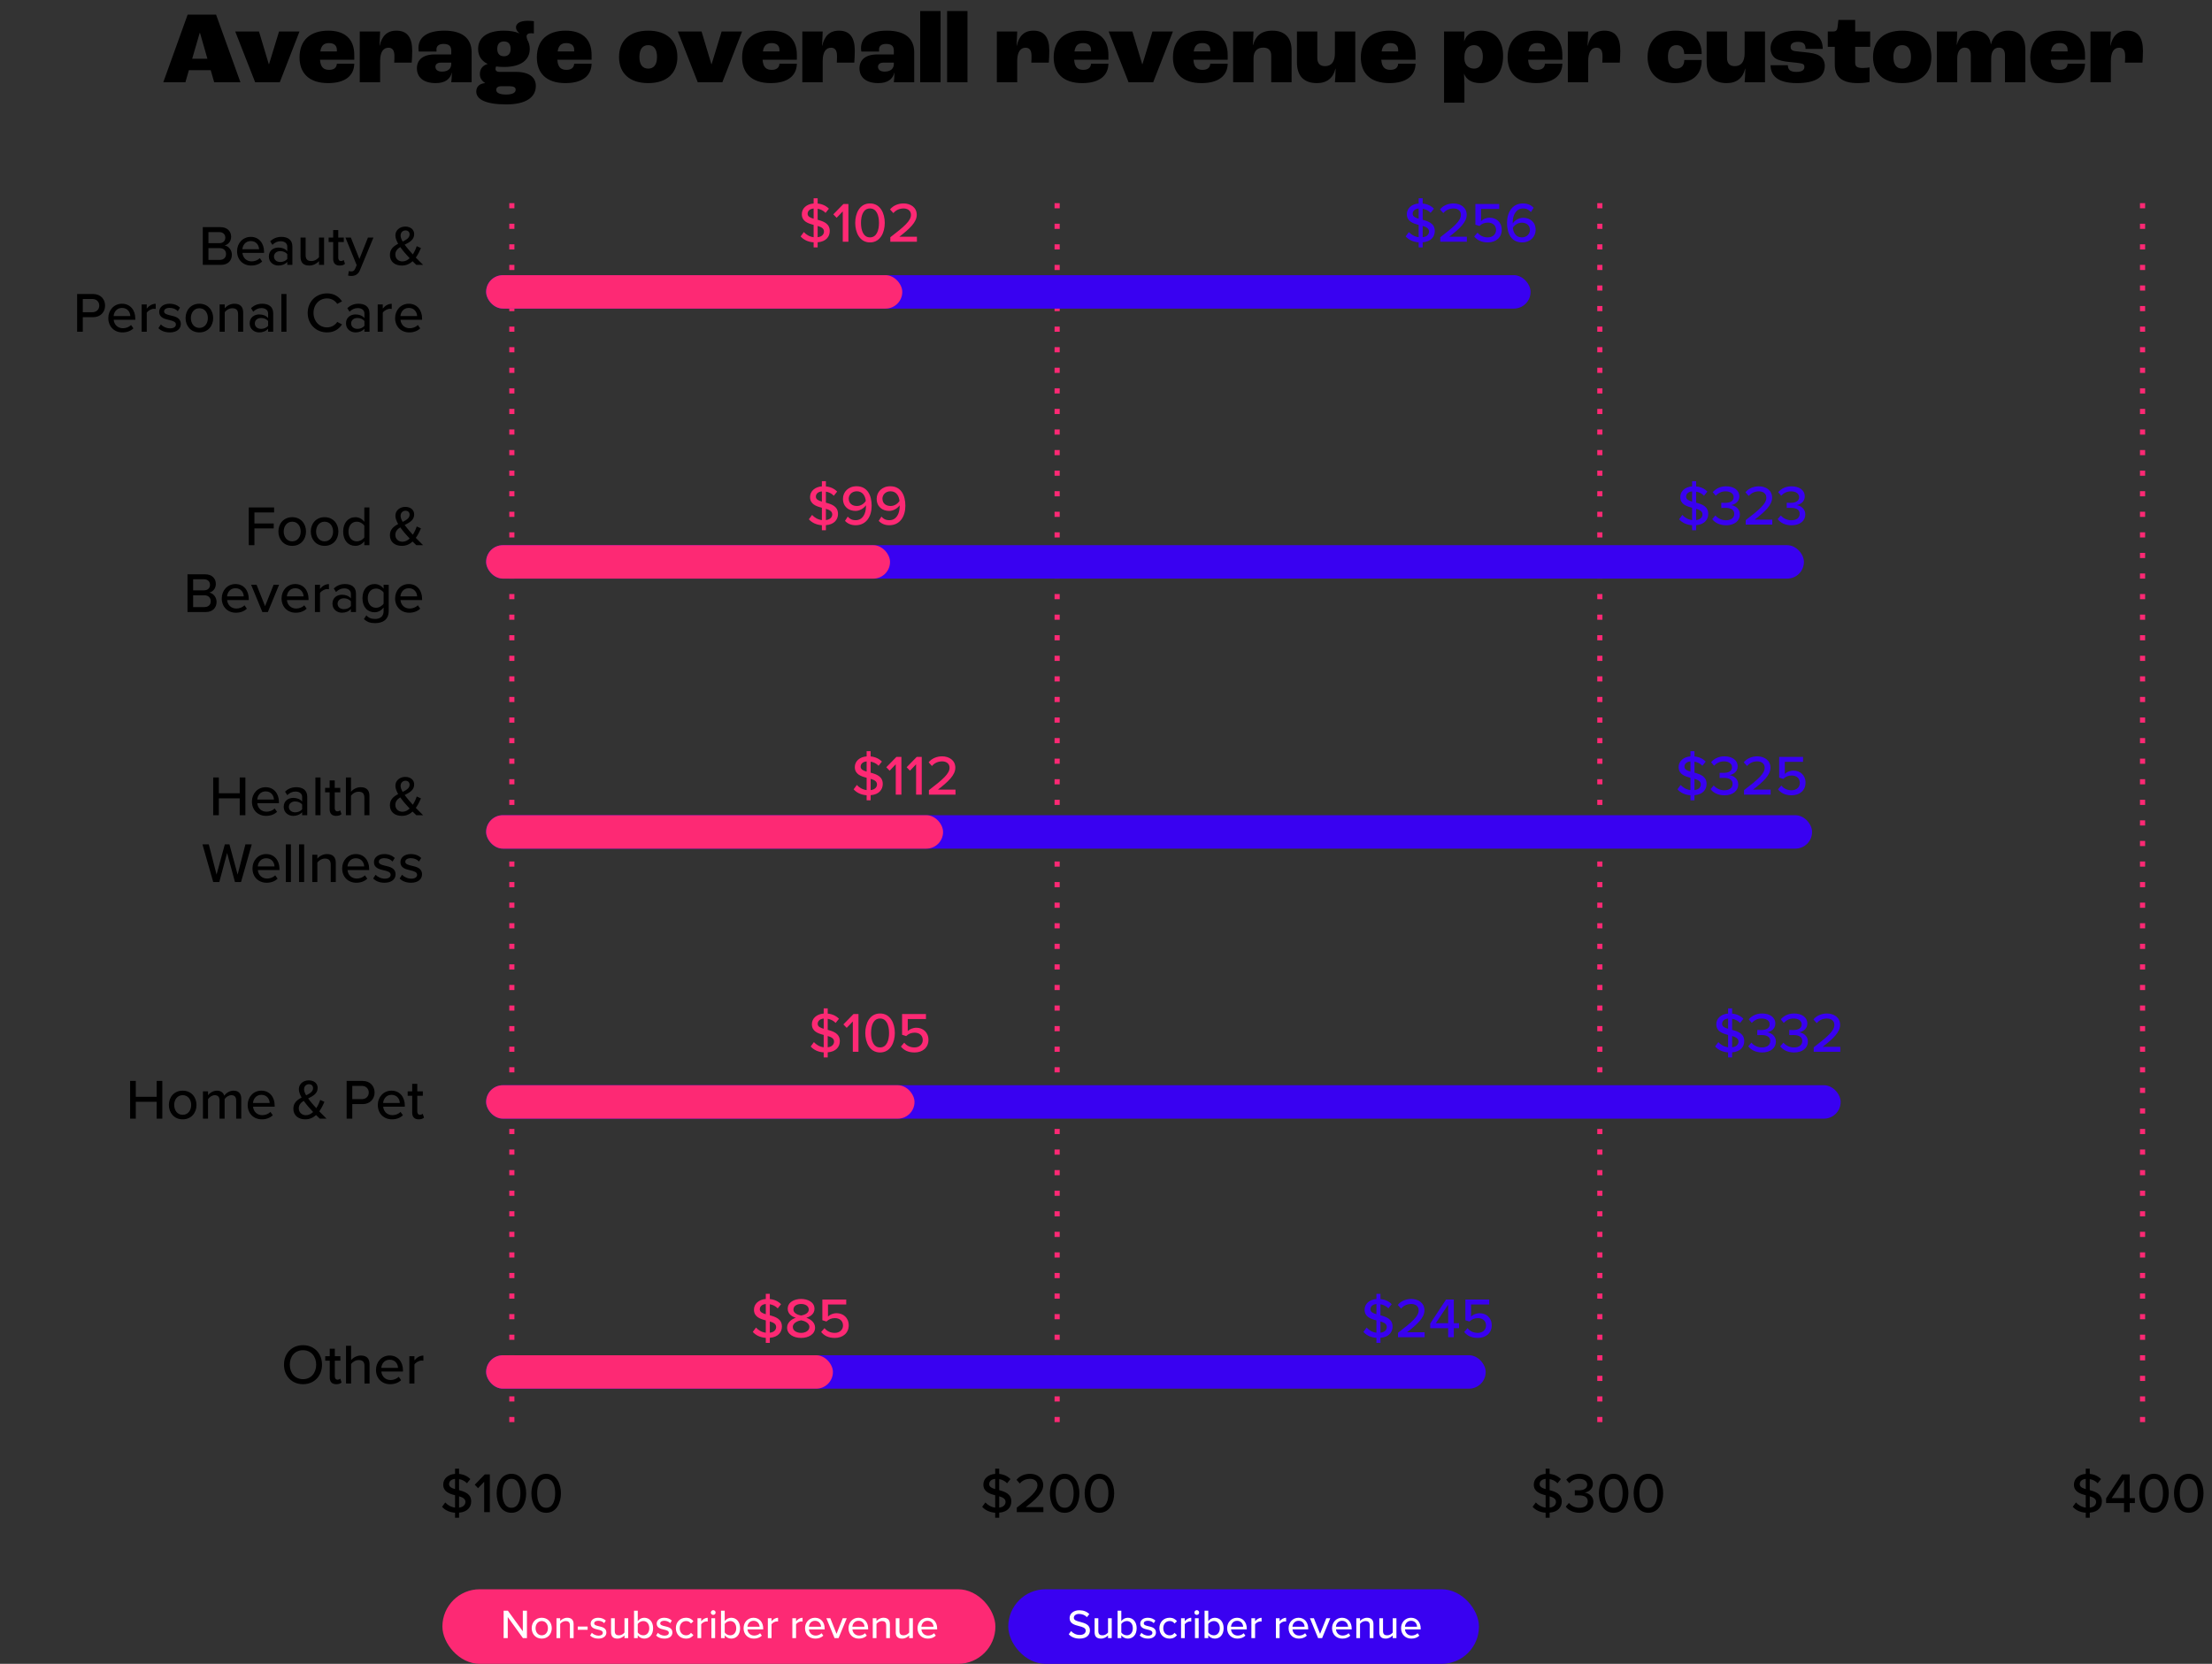 <svg width="860" height="647" viewBox="0 0 860 647" fill="none" xmlns="http://www.w3.org/2000/svg">
<rect x="0" y="0" width="860" height="647" fill="#333333" stroke="none"/>
<path d="M83.28 32L81.92 27.28H73.44L72.08 32H63.48L72.96 5.68H84L93.48 32H83.28ZM74.72 22.84H80.64L77.76 12.8H77.64L74.72 22.84ZM99.211 32L91.451 12.24H100.691L104.491 24.92H104.611L108.491 12.24H116.451L108.771 32H99.211ZM137.738 21.4V23.24H124.418C124.618 26.08 125.778 27.16 127.938 27.16C129.738 27.16 130.858 26.44 130.978 24.76H137.738C137.658 29.44 134.178 32.32 127.578 32.32C119.938 32.32 116.458 28.24 116.458 22.32C116.458 15.52 120.738 11.92 127.658 11.92C133.938 11.92 137.738 15.04 137.738 21.4ZM130.978 20V19.48C130.978 17.68 129.858 16.76 127.938 16.76C125.978 16.76 124.898 17.64 124.538 20H130.978ZM139.865 32V12.24H147.785L147.545 17.76H147.625C148.425 14.24 150.305 11.92 154.105 11.92C158.265 11.92 160.265 14.48 160.265 19.8C160.265 21.24 160.145 23.24 160.065 24.36H153.265C153.345 23.44 153.345 22.36 153.345 21.76C153.345 19.48 152.505 18.56 151.025 18.56C149.065 18.56 147.785 20.2 147.785 23.72V32H139.865ZM169.406 32.32C164.526 32.32 162.086 29.96 162.086 26.56C162.086 23.44 164.206 21.16 169.126 21.16H175.446V19.72C175.446 17.88 174.486 17.08 172.406 17.08C170.646 17.08 169.686 17.88 169.686 19.24C169.686 19.32 169.686 19.64 169.726 20.04H162.806C162.726 19.64 162.686 19.16 162.686 18.72C162.686 14.52 166.006 11.92 172.806 11.92C179.966 11.92 183.366 15.12 183.366 20.36V32H175.446C175.566 31.16 175.686 29.48 175.686 28.24H175.646C175.046 30.72 173.086 32.32 169.406 32.32ZM171.846 27.84C174.086 27.84 175.446 26.76 175.446 24.88V24.36H171.366C170.046 24.36 169.286 25 169.286 25.96C169.286 27.16 170.246 27.84 171.846 27.84ZM200.646 27.96C205.806 27.96 208.326 30.12 208.326 33.4C208.326 37.84 204.486 40.6 196.846 40.6C188.766 40.6 185.166 38.6 185.166 35.6C185.166 33.8 186.326 32.52 188.566 32.32V32.24C187.086 31.32 186.566 30.04 186.566 28.8C186.566 26.88 187.606 25.44 189.566 24.88V24.84C187.126 23.68 185.886 21.68 185.886 19C185.886 14.72 189.286 11.92 195.926 11.92C198.326 11.92 200.326 12.28 201.926 12.96V12.92C201.166 12.32 200.606 11.52 200.606 10.68C200.606 9.16 202.086 8.08 205.206 8.08C206.326 8.08 207.046 8.16 207.566 8.24V13C207.206 12.96 206.846 12.92 206.486 12.92C205.286 12.92 204.726 13.4 204.726 14.2C204.726 14.56 204.886 15.04 205.046 15.52C205.646 16.52 205.966 17.68 205.966 19C205.966 23.32 202.526 26.04 195.926 26.04C194.846 26.04 193.806 25.96 192.886 25.84C192.766 26.04 192.646 26.4 192.646 26.8C192.646 27.52 193.206 27.96 194.126 27.96H200.646ZM195.926 16.12C194.286 16.12 193.326 17.08 193.326 19C193.326 20.88 194.286 21.88 195.926 21.88C197.566 21.88 198.526 20.88 198.526 19C198.526 17.08 197.606 16.12 195.926 16.12ZM196.766 36.76C199.206 36.76 200.486 36.08 200.486 34.88C200.486 34 199.806 33.52 197.966 33.52H194.846C193.686 33.52 192.926 34.04 192.926 34.96C192.926 36.12 194.286 36.76 196.766 36.76ZM230.004 21.4V23.24H216.684C216.884 26.08 218.044 27.16 220.204 27.16C222.004 27.16 223.124 26.44 223.244 24.76H230.004C229.924 29.44 226.444 32.32 219.844 32.32C212.204 32.32 208.724 28.24 208.724 22.32C208.724 15.52 213.004 11.92 219.924 11.92C226.204 11.92 230.004 15.04 230.004 21.4ZM223.244 20V19.48C223.244 17.68 222.124 16.76 220.204 16.76C218.244 16.76 217.164 17.64 216.804 20H223.244ZM252.037 32.32C244.597 32.32 240.677 28.32 240.677 22.16C240.677 15.96 244.637 11.92 252.037 11.92C259.397 11.92 263.357 15.96 263.357 22.16C263.357 28.32 259.437 32.32 252.037 32.32ZM252.037 26.68C254.237 26.68 255.437 25.08 255.437 22.16C255.437 19.16 254.237 17.56 252.037 17.56C249.797 17.56 248.597 19.16 248.597 22.16C248.597 25.08 249.797 26.68 252.037 26.68ZM271.281 32L263.521 12.24H272.761L276.561 24.92H276.681L280.561 12.24H288.521L280.841 32H271.281ZM309.808 21.4V23.24H296.488C296.688 26.08 297.848 27.16 300.008 27.16C301.808 27.16 302.928 26.44 303.048 24.76H309.808C309.728 29.44 306.248 32.32 299.648 32.32C292.008 32.32 288.528 28.24 288.528 22.32C288.528 15.52 292.808 11.92 299.728 11.92C306.008 11.92 309.808 15.04 309.808 21.4ZM303.048 20V19.48C303.048 17.68 301.928 16.76 300.008 16.76C298.048 16.76 296.968 17.64 296.608 20H303.048ZM311.935 32V12.24H319.855L319.615 17.76H319.695C320.495 14.24 322.375 11.92 326.175 11.92C330.335 11.92 332.335 14.48 332.335 19.8C332.335 21.24 332.215 23.24 332.135 24.36H325.335C325.415 23.44 325.415 22.36 325.415 21.76C325.415 19.48 324.575 18.56 323.095 18.56C321.135 18.56 319.855 20.2 319.855 23.72V32H311.935ZM341.476 32.32C336.596 32.32 334.156 29.96 334.156 26.56C334.156 23.44 336.276 21.16 341.196 21.16H347.516V19.72C347.516 17.88 346.556 17.08 344.476 17.08C342.716 17.08 341.756 17.88 341.756 19.24C341.756 19.32 341.756 19.64 341.796 20.04H334.876C334.796 19.64 334.756 19.16 334.756 18.72C334.756 14.52 338.076 11.92 344.876 11.92C352.036 11.92 355.436 15.12 355.436 20.36V32H347.516C347.636 31.16 347.756 29.48 347.756 28.24H347.716C347.116 30.72 345.156 32.32 341.476 32.32ZM343.916 27.84C346.156 27.84 347.516 26.76 347.516 24.88V24.36H343.436C342.116 24.36 341.356 25 341.356 25.96C341.356 27.16 342.316 27.84 343.916 27.84ZM357.757 32V4.28H365.677V32H357.757ZM368.225 32V4.28H376.145V32H368.225ZM387.56 32V12.24H395.48L395.24 17.76H395.32C396.12 14.24 398 11.92 401.8 11.92C405.96 11.92 407.96 14.48 407.96 19.8C407.96 21.24 407.84 23.24 407.76 24.36H400.96C401.04 23.44 401.04 22.36 401.04 21.76C401.04 19.48 400.2 18.56 398.72 18.56C396.76 18.56 395.48 20.2 395.48 23.72V32H387.56ZM430.941 21.4V23.24H417.621C417.821 26.08 418.981 27.16 421.141 27.16C422.941 27.16 424.061 26.44 424.181 24.76H430.941C430.861 29.44 427.381 32.32 420.781 32.32C413.141 32.32 409.661 28.24 409.661 22.32C409.661 15.52 413.941 11.92 420.861 11.92C427.141 11.92 430.941 15.04 430.941 21.4ZM424.181 20V19.48C424.181 17.68 423.061 16.76 421.141 16.76C419.181 16.76 418.101 17.64 417.741 20H424.181ZM438.781 32L431.021 12.24H440.261L444.061 24.92H444.181L448.061 12.24H456.021L448.341 32H438.781ZM477.308 21.4V23.24H463.988C464.188 26.08 465.348 27.16 467.508 27.16C469.308 27.16 470.428 26.44 470.548 24.76H477.308C477.228 29.44 473.748 32.32 467.148 32.32C459.508 32.32 456.028 28.24 456.028 22.32C456.028 15.52 460.308 11.92 467.228 11.92C473.508 11.92 477.308 15.04 477.308 21.4ZM470.548 20V19.48C470.548 17.68 469.428 16.76 467.508 16.76C465.548 16.76 464.468 17.64 464.108 20H470.548ZM479.435 32V12.24H487.355L487.115 17.52H487.195C488.115 14.08 490.275 11.92 494.675 11.92C499.555 11.92 502.155 14.68 502.155 19.64V32H494.235V21.64C494.235 19.48 493.075 18.52 491.115 18.52C488.795 18.52 487.355 19.92 487.355 22.8V32H479.435ZM512.035 32.32C507.035 32.32 504.235 29.64 504.235 24.2V12.24H512.155V22.56C512.155 24.68 513.235 25.72 515.155 25.72C517.595 25.72 518.995 24.08 518.995 20.72V12.24H526.915V32H518.995C519.115 30.72 519.235 28.88 519.275 26.72H519.195C518.355 30.28 515.915 32.32 512.035 32.32ZM550.355 21.4V23.24H537.035C537.235 26.08 538.395 27.16 540.555 27.16C542.355 27.16 543.475 26.44 543.595 24.76H550.355C550.275 29.44 546.795 32.32 540.195 32.32C532.555 32.32 529.075 28.24 529.075 22.32C529.075 15.52 533.355 11.92 540.275 11.92C546.555 11.92 550.355 15.04 550.355 21.4ZM543.595 20V19.48C543.595 17.68 542.475 16.76 540.555 16.76C538.595 16.76 537.515 17.64 537.155 20H543.595ZM561.428 39.92V12.24H569.348L569.228 16H569.268C570.108 13.44 572.308 11.92 575.788 11.92C581.148 11.92 584.388 15.64 584.388 21.68C584.388 28.44 580.948 32.32 575.628 32.32C572.148 32.32 570.108 30.92 569.228 28.72H569.188C569.268 29.92 569.348 31.76 569.348 32.56V39.92H561.428ZM573.148 26.68C575.188 26.68 576.508 24.96 576.508 21.96C576.508 19.16 575.188 17.56 573.108 17.56C570.908 17.56 569.348 19.2 569.348 22.04V22.92C569.428 25.24 570.948 26.68 573.148 26.68ZM607.426 21.4V23.24H594.106C594.306 26.08 595.466 27.16 597.626 27.16C599.426 27.16 600.546 26.44 600.666 24.76H607.426C607.346 29.44 603.866 32.32 597.266 32.32C589.626 32.32 586.146 28.24 586.146 22.32C586.146 15.52 590.426 11.92 597.346 11.92C603.626 11.92 607.426 15.04 607.426 21.4ZM600.666 20V19.48C600.666 17.68 599.546 16.76 597.626 16.76C595.666 16.76 594.586 17.64 594.226 20H600.666ZM609.553 32V12.24H617.473L617.233 17.76H617.313C618.113 14.24 619.993 11.92 623.793 11.92C627.953 11.92 629.953 14.48 629.953 19.8C629.953 21.24 629.833 23.24 629.753 24.36H622.953C623.033 23.44 623.033 22.36 623.033 21.76C623.033 19.48 622.193 18.56 620.713 18.56C618.753 18.56 617.473 20.2 617.473 23.72V32H609.553ZM651.16 32.32C644.36 32.32 640.56 28.2 640.56 22.16C640.56 15.88 644.68 11.92 651.4 11.92C658.12 11.92 661.6 15.28 661.6 21H654.8C654.76 18.72 653.64 17.56 651.8 17.56C649.64 17.56 648.48 19.04 648.48 22.12C648.48 25.16 649.72 26.68 651.68 26.68C653.64 26.68 654.8 25.56 654.84 23.32H661.6C661.6 29.16 658 32.32 651.16 32.32ZM671.332 32.32C666.332 32.32 663.532 29.64 663.532 24.2V12.24H671.452V22.56C671.452 24.68 672.532 25.72 674.452 25.72C676.892 25.72 678.292 24.08 678.292 20.72V12.24H686.212V32H678.292C678.412 30.72 678.532 28.88 678.572 26.72H678.492C677.652 30.28 675.212 32.32 671.332 32.32ZM698.652 32.32C690.852 32.32 688.372 29.2 688.372 25.36H695.092C695.132 27 695.892 27.96 698.412 27.96C700.692 27.96 701.532 27.16 701.532 26C701.532 25.28 701.172 24.8 700.132 24.64C699.132 24.44 697.772 24.32 696.212 24.16C693.492 23.92 691.492 23.48 690.292 22.72C689.132 21.92 688.372 20.44 688.372 18.76C688.372 14.48 692.572 11.92 698.692 11.92C705.892 11.92 708.652 14.52 708.652 19H701.972C701.972 17.16 701.212 16.28 699.052 16.28C697.012 16.28 696.172 17.08 696.172 18.2C696.172 19 696.492 19.6 697.652 19.84C698.652 20 700.172 20.16 701.932 20.32C704.092 20.56 705.852 20.8 707.252 21.6C708.652 22.4 709.452 23.88 709.452 25.56C709.452 29.6 706.412 32.32 698.652 32.32ZM722.304 32.32C715.664 32.32 713.344 29.52 713.344 25.04V18.2H710.624V12.24H712.784C713.864 12.24 714.344 11.72 714.464 10.28L714.744 7.76H721.264V12.24H727.104V18.2H721.264V24.28C721.264 25.92 722.024 26.44 724.264 26.44C725.184 26.44 726.344 26.32 726.864 26.2V31.88C726.264 32.04 724.464 32.32 722.304 32.32ZM739.576 32.32C732.136 32.32 728.216 28.32 728.216 22.16C728.216 15.96 732.176 11.92 739.576 11.92C746.936 11.92 750.896 15.96 750.896 22.16C750.896 28.32 746.976 32.32 739.576 32.32ZM739.576 26.68C741.776 26.68 742.976 25.08 742.976 22.16C742.976 19.16 741.776 17.56 739.576 17.56C737.336 17.56 736.136 19.16 736.136 22.16C736.136 25.08 737.336 26.68 739.576 26.68ZM753.029 32V12.24H760.949L760.749 17.44H760.789C761.709 14.16 763.749 11.92 767.469 11.92C771.269 11.92 773.549 13.76 774.029 17.2H774.069C774.869 14.08 777.029 11.92 780.749 11.92C785.189 11.92 787.429 14.6 787.429 19.4V32H779.509V21.4C779.509 19.56 778.669 18.52 777.149 18.52C775.389 18.52 774.149 19.88 774.149 22.72V32H766.229V21.4C766.229 19.56 765.429 18.52 763.869 18.52C762.189 18.52 760.949 19.92 760.949 22.8V32H753.029ZM810.629 21.4V23.24H797.309C797.509 26.08 798.669 27.16 800.829 27.16C802.629 27.16 803.749 26.44 803.869 24.76H810.629C810.549 29.44 807.069 32.32 800.469 32.32C792.829 32.32 789.349 28.24 789.349 22.32C789.349 15.52 793.629 11.92 800.549 11.92C806.829 11.92 810.629 15.04 810.629 21.4ZM803.869 20V19.48C803.869 17.68 802.749 16.76 800.829 16.76C798.869 16.76 797.789 17.64 797.429 20H803.869ZM812.756 32V12.24H820.676L820.436 17.76H820.516C821.316 14.24 823.196 11.92 826.996 11.92C831.156 11.92 833.156 14.48 833.156 19.8C833.156 21.24 833.036 23.24 832.956 24.36H826.156C826.236 23.44 826.236 22.36 826.236 21.76C826.236 19.48 825.396 18.56 823.916 18.56C821.956 18.56 820.676 20.2 820.676 23.72V32H812.756Z" fill="black"/>
<path d="M183.188 583.842C183.188 585.954 181.824 587.956 178.48 588.22V590.2H176.918V588.242C174.652 588.088 172.98 587.186 171.858 585.932L173.112 584.238C173.97 585.184 175.268 586.042 176.918 586.24V581.444C174.674 580.872 172.32 580.058 172.32 577.286C172.32 575.02 174.19 573.326 176.918 573.128V571.104H178.48V573.15C180.306 573.326 181.758 574.03 182.858 575.152L181.56 576.78C180.724 575.9 179.646 575.372 178.48 575.174V579.464C180.768 580.08 183.188 580.916 183.188 583.842ZM174.586 577.132C174.586 578.188 175.598 578.672 176.918 579.046V575.086C175.51 575.196 174.586 575.988 174.586 577.132ZM178.48 586.24C180.284 586.042 180.944 584.964 180.944 584.04C180.944 582.786 179.866 582.28 178.48 581.862V586.24ZM188.24 588V576.208L185.864 578.694L184.566 577.352L188.504 573.326H190.44V588H188.24ZM193.088 580.674C193.088 577.044 194.76 573.106 198.83 573.106C202.9 573.106 204.572 577.044 204.572 580.674C204.572 584.304 202.9 588.264 198.83 588.264C194.76 588.264 193.088 584.304 193.088 580.674ZM202.328 580.674C202.328 577.814 201.426 575.064 198.83 575.064C196.234 575.064 195.332 577.814 195.332 580.674C195.332 583.534 196.234 586.306 198.83 586.306C201.426 586.306 202.328 583.534 202.328 580.674ZM206.602 580.674C206.602 577.044 208.274 573.106 212.344 573.106C216.414 573.106 218.086 577.044 218.086 580.674C218.086 584.304 216.414 588.264 212.344 588.264C208.274 588.264 206.602 584.304 206.602 580.674ZM215.842 580.674C215.842 577.814 214.94 575.064 212.344 575.064C209.748 575.064 208.846 577.814 208.846 580.674C208.846 583.534 209.748 586.306 212.344 586.306C214.94 586.306 215.842 583.534 215.842 580.674Z" fill="black"/>
<path d="M393.188 583.842C393.188 585.954 391.824 587.956 388.48 588.22V590.2H386.918V588.242C384.652 588.088 382.98 587.186 381.858 585.932L383.112 584.238C383.97 585.184 385.268 586.042 386.918 586.24V581.444C384.674 580.872 382.32 580.058 382.32 577.286C382.32 575.02 384.19 573.326 386.918 573.128V571.104H388.48V573.15C390.306 573.326 391.758 574.03 392.858 575.152L391.56 576.78C390.724 575.9 389.646 575.372 388.48 575.174V579.464C390.768 580.08 393.188 580.916 393.188 583.842ZM384.586 577.132C384.586 578.188 385.598 578.672 386.918 579.046V575.086C385.51 575.196 384.586 575.988 384.586 577.132ZM388.48 586.24C390.284 586.042 390.944 584.964 390.944 584.04C390.944 582.786 389.866 582.28 388.48 581.862V586.24ZM395.314 588V586.262C400.814 582.038 403.344 579.838 403.344 577.528C403.344 575.812 401.914 575.064 400.484 575.064C398.746 575.064 397.404 575.79 396.502 576.868L395.204 575.438C396.414 573.92 398.416 573.106 400.462 573.106C403.102 573.106 405.588 574.602 405.588 577.528C405.588 580.388 402.838 582.962 398.812 586.064H405.654V588H395.314ZM408.18 580.674C408.18 577.044 409.852 573.106 413.922 573.106C417.992 573.106 419.664 577.044 419.664 580.674C419.664 584.304 417.992 588.264 413.922 588.264C409.852 588.264 408.18 584.304 408.18 580.674ZM417.42 580.674C417.42 577.814 416.518 575.064 413.922 575.064C411.326 575.064 410.424 577.814 410.424 580.674C410.424 583.534 411.326 586.306 413.922 586.306C416.518 586.306 417.42 583.534 417.42 580.674ZM421.694 580.674C421.694 577.044 423.366 573.106 427.436 573.106C431.506 573.106 433.178 577.044 433.178 580.674C433.178 584.304 431.506 588.264 427.436 588.264C423.366 588.264 421.694 584.304 421.694 580.674ZM430.934 580.674C430.934 577.814 430.032 575.064 427.436 575.064C424.84 575.064 423.938 577.814 423.938 580.674C423.938 583.534 424.84 586.306 427.436 586.306C430.032 586.306 430.934 583.534 430.934 580.674Z" fill="black"/>
<path d="M607.188 583.842C607.188 585.954 605.824 587.956 602.48 588.22V590.2H600.918V588.242C598.652 588.088 596.98 587.186 595.858 585.932L597.112 584.238C597.97 585.184 599.268 586.042 600.918 586.24V581.444C598.674 580.872 596.32 580.058 596.32 577.286C596.32 575.02 598.19 573.326 600.918 573.128V571.104H602.48V573.15C604.306 573.326 605.758 574.03 606.858 575.152L605.56 576.78C604.724 575.9 603.646 575.372 602.48 575.174V579.464C604.768 580.08 607.188 580.916 607.188 583.842ZM598.586 577.132C598.586 578.188 599.598 578.672 600.918 579.046V575.086C599.51 575.196 598.586 575.988 598.586 577.132ZM602.48 586.24C604.284 586.042 604.944 584.964 604.944 584.04C604.944 582.786 603.866 582.28 602.48 581.862V586.24ZM608.742 585.866L609.974 584.436C610.898 585.558 612.416 586.306 614.066 586.306C616.09 586.306 617.3 585.338 617.3 583.798C617.3 582.17 615.98 581.488 613.846 581.488C613.252 581.488 612.482 581.488 612.262 581.51V579.508C612.504 579.53 613.274 579.53 613.846 579.53C615.628 579.53 617.08 578.87 617.08 577.352C617.08 575.856 615.672 575.064 613.934 575.064C612.394 575.064 611.184 575.658 610.106 576.758L608.94 575.394C610.04 574.096 611.778 573.106 614.132 573.106C617.124 573.106 619.28 574.58 619.28 577.044C619.28 579.09 617.542 580.168 616.09 580.432C617.476 580.564 619.5 581.708 619.5 584.018C619.5 586.482 617.454 588.264 614.132 588.264C611.58 588.264 609.688 587.186 608.742 585.866ZM621.621 580.674C621.621 577.044 623.293 573.106 627.363 573.106C631.433 573.106 633.105 577.044 633.105 580.674C633.105 584.304 631.433 588.264 627.363 588.264C623.293 588.264 621.621 584.304 621.621 580.674ZM630.861 580.674C630.861 577.814 629.959 575.064 627.363 575.064C624.767 575.064 623.865 577.814 623.865 580.674C623.865 583.534 624.767 586.306 627.363 586.306C629.959 586.306 630.861 583.534 630.861 580.674ZM635.135 580.674C635.135 577.044 636.807 573.106 640.877 573.106C644.947 573.106 646.619 577.044 646.619 580.674C646.619 584.304 644.947 588.264 640.877 588.264C636.807 588.264 635.135 584.304 635.135 580.674ZM644.375 580.674C644.375 577.814 643.473 575.064 640.877 575.064C638.281 575.064 637.379 577.814 637.379 580.674C637.379 583.534 638.281 586.306 640.877 586.306C643.473 586.306 644.375 583.534 644.375 580.674Z" fill="black"/>
<path d="M817.188 583.842C817.188 585.954 815.824 587.956 812.48 588.22V590.2H810.918V588.242C808.652 588.088 806.98 587.186 805.858 585.932L807.112 584.238C807.97 585.184 809.268 586.042 810.918 586.24V581.444C808.674 580.872 806.32 580.058 806.32 577.286C806.32 575.02 808.19 573.326 810.918 573.128V571.104H812.48V573.15C814.306 573.326 815.758 574.03 816.858 575.152L815.56 576.78C814.724 575.9 813.646 575.372 812.48 575.174V579.464C814.768 580.08 817.188 580.916 817.188 583.842ZM808.586 577.132C808.586 578.188 809.598 578.672 810.918 579.046V575.086C809.51 575.196 808.586 575.988 808.586 577.132ZM812.48 586.24C814.284 586.042 814.944 584.964 814.944 584.04C814.944 582.786 813.866 582.28 812.48 581.862V586.24ZM825.804 588V584.48H818.83V582.676L824.99 573.326H828.004V582.544H830.028V584.48H828.004V588H825.804ZM825.804 575.328L821.008 582.544H825.804V575.328ZM831.707 580.674C831.707 577.044 833.379 573.106 837.449 573.106C841.519 573.106 843.191 577.044 843.191 580.674C843.191 584.304 841.519 588.264 837.449 588.264C833.379 588.264 831.707 584.304 831.707 580.674ZM840.947 580.674C840.947 577.814 840.045 575.064 837.449 575.064C834.853 575.064 833.951 577.814 833.951 580.674C833.951 583.534 834.853 586.306 837.449 586.306C840.045 586.306 840.947 583.534 840.947 580.674ZM845.221 580.674C845.221 577.044 846.893 573.106 850.963 573.106C855.033 573.106 856.705 577.044 856.705 580.674C856.705 584.304 855.033 588.264 850.963 588.264C846.893 588.264 845.221 584.304 845.221 580.674ZM854.461 580.674C854.461 577.814 853.559 575.064 850.963 575.064C848.367 575.064 847.465 577.814 847.465 580.674C847.465 583.534 848.367 586.306 850.963 586.306C853.559 586.306 854.461 583.534 854.461 580.674Z" fill="black"/>
<path d="M78.843 103V88.326H85.729C88.347 88.326 89.865 89.932 89.865 92.066C89.865 93.914 88.655 95.146 87.313 95.432C88.875 95.674 90.151 97.258 90.151 99.04C90.151 101.35 88.611 103 85.905 103H78.843ZM81.043 94.552H85.311C86.785 94.552 87.599 93.628 87.599 92.418C87.599 91.208 86.785 90.262 85.311 90.262H81.043V94.552ZM81.043 101.064H85.421C86.961 101.064 87.885 100.184 87.885 98.754C87.885 97.544 87.049 96.488 85.421 96.488H81.043V101.064ZM92.168 97.676C92.168 94.596 94.39 92.11 97.492 92.11C100.682 92.11 102.662 94.596 102.662 97.852V98.336H94.258C94.412 100.14 95.732 101.636 97.866 101.636C98.988 101.636 100.22 101.196 101.012 100.382L101.936 101.68C100.88 102.714 99.384 103.264 97.668 103.264C94.5 103.264 92.168 101.02 92.168 97.676ZM97.492 93.738C95.358 93.738 94.346 95.454 94.236 96.906H100.726C100.682 95.498 99.736 93.738 97.492 93.738ZM111.695 103V101.834C110.859 102.758 109.649 103.264 108.219 103.264C106.459 103.264 104.523 102.076 104.523 99.744C104.523 97.324 106.437 96.268 108.219 96.268C109.649 96.268 110.881 96.73 111.695 97.676V95.916C111.695 94.596 110.617 93.804 109.099 93.804C107.889 93.804 106.855 94.266 105.909 95.212L105.051 93.848C106.239 92.682 107.691 92.11 109.407 92.11C111.717 92.11 113.675 93.122 113.675 95.828V103H111.695ZM111.695 100.668V98.864C111.101 98.072 110.067 97.654 108.967 97.654C107.537 97.654 106.525 98.512 106.525 99.766C106.525 101.02 107.537 101.878 108.967 101.878C110.067 101.878 111.101 101.46 111.695 100.668ZM124.02 103V101.548C123.206 102.428 121.864 103.264 120.236 103.264C117.97 103.264 116.848 102.12 116.848 99.876V92.374H118.828V99.216C118.828 100.976 119.708 101.504 121.072 101.504C122.304 101.504 123.426 100.8 124.02 100.008V92.374H126V103H124.02ZM132.063 103.264C130.391 103.264 129.533 102.318 129.533 100.646V94.112H127.773V92.374H129.533V89.47H131.513V92.374H133.669V94.112H131.513V100.206C131.513 100.954 131.865 101.504 132.547 101.504C133.009 101.504 133.427 101.306 133.625 101.086L134.131 102.582C133.713 102.978 133.097 103.264 132.063 103.264ZM135.641 105.376C135.883 105.486 136.257 105.552 136.521 105.552C137.247 105.552 137.731 105.31 138.061 104.518L138.677 103.11L134.299 92.374H136.411L139.733 100.712L143.055 92.374H145.189L139.953 105.024C139.271 106.696 138.105 107.29 136.565 107.312C136.235 107.312 135.641 107.246 135.333 107.158L135.641 105.376ZM161.665 100.162C162.545 101.086 163.447 101.988 164.503 103H161.863C161.467 102.648 160.961 102.142 160.411 101.592C159.333 102.582 157.969 103.264 156.231 103.264C153.657 103.264 151.589 101.878 151.589 99.128C151.589 96.84 153.107 95.674 154.801 94.794C154.163 93.672 153.723 92.55 153.723 91.538C153.723 89.58 155.373 88.106 157.551 88.106C159.509 88.106 161.027 89.184 161.027 91.054C161.027 93.276 159.179 94.222 157.331 95.146C157.881 95.894 158.453 96.576 158.893 97.104C159.443 97.742 159.971 98.336 160.499 98.93C161.247 97.786 161.753 96.554 162.017 95.718L163.667 96.466C163.161 97.632 162.523 98.974 161.665 100.162ZM155.747 91.582C155.747 92.286 156.077 93.122 156.561 93.936C158.013 93.21 159.245 92.484 159.245 91.142C159.245 90.152 158.563 89.602 157.639 89.602C156.583 89.602 155.747 90.416 155.747 91.582ZM156.451 101.658C157.551 101.658 158.497 101.152 159.267 100.404C158.497 99.59 157.749 98.776 157.353 98.292C156.781 97.61 156.187 96.862 155.615 96.07C154.537 96.752 153.701 97.61 153.701 98.974C153.701 100.69 155.021 101.658 156.451 101.658ZM29.987 129V114.326H36.169C39.183 114.326 40.855 116.394 40.855 118.836C40.855 121.278 39.161 123.346 36.169 123.346H32.187V129H29.987ZM38.589 118.836C38.589 117.296 37.467 116.262 35.883 116.262H32.187V121.41H35.883C37.467 121.41 38.589 120.376 38.589 118.836ZM42.109 123.676C42.109 120.596 44.331 118.11 47.434 118.11C50.623 118.11 52.603 120.596 52.603 123.852V124.336H44.2C44.353 126.14 45.673 127.636 47.807 127.636C48.929 127.636 50.161 127.196 50.953 126.382L51.877 127.68C50.822 128.714 49.325 129.264 47.609 129.264C44.441 129.264 42.109 127.02 42.109 123.676ZM47.434 119.738C45.3 119.738 44.288 121.454 44.178 122.906H50.667C50.623 121.498 49.678 119.738 47.434 119.738ZM55.08 129V118.374H57.06V120.002C57.874 118.946 59.128 118.132 60.536 118.132V120.134C60.338 120.09 60.118 120.068 59.854 120.068C58.864 120.068 57.522 120.816 57.06 121.608V129H55.08ZM61.59 127.614L62.536 126.162C63.262 126.954 64.67 127.68 66.1 127.68C67.596 127.68 68.388 127.064 68.388 126.162C68.388 125.106 67.178 124.754 65.814 124.446C64.01 124.028 61.898 123.544 61.898 121.256C61.898 119.562 63.35 118.11 65.946 118.11C67.772 118.11 69.092 118.77 69.994 119.628L69.114 121.014C68.498 120.266 67.31 119.716 65.968 119.716C64.626 119.716 63.79 120.244 63.79 121.102C63.79 122.026 64.934 122.334 66.254 122.642C68.102 123.06 70.302 123.566 70.302 126.008C70.302 127.834 68.806 129.264 66.012 129.264C64.23 129.264 62.668 128.714 61.59 127.614ZM77.513 129.264C74.213 129.264 72.145 126.756 72.145 123.676C72.145 120.618 74.213 118.11 77.513 118.11C80.835 118.11 82.881 120.618 82.881 123.676C82.881 126.756 80.835 129.264 77.513 129.264ZM77.513 127.504C79.647 127.504 80.813 125.7 80.813 123.676C80.813 121.674 79.647 119.87 77.513 119.87C75.401 119.87 74.213 121.674 74.213 123.676C74.213 125.7 75.401 127.504 77.513 127.504ZM92.567 129V122.202C92.567 120.442 91.665 119.87 90.3 119.87C89.069 119.87 87.947 120.618 87.374 121.41V129H85.394V118.374H87.374V119.87C88.079 119.012 89.487 118.11 91.136 118.11C93.38 118.11 94.546 119.298 94.546 121.542V129H92.567ZM104.24 129V127.834C103.404 128.758 102.194 129.264 100.764 129.264C99.004 129.264 97.068 128.076 97.068 125.744C97.068 123.324 98.982 122.268 100.764 122.268C102.194 122.268 103.426 122.73 104.24 123.676V121.916C104.24 120.596 103.162 119.804 101.644 119.804C100.434 119.804 99.4 120.266 98.454 121.212L97.596 119.848C98.784 118.682 100.236 118.11 101.952 118.11C104.262 118.11 106.22 119.122 106.22 121.828V129H104.24ZM104.24 126.668V124.864C103.646 124.072 102.612 123.654 101.512 123.654C100.082 123.654 99.07 124.512 99.07 125.766C99.07 127.02 100.082 127.878 101.512 127.878C102.612 127.878 103.646 127.46 104.24 126.668ZM109.393 129V114.326H111.373V129H109.393ZM127.151 129.264C122.971 129.264 119.627 126.184 119.627 121.674C119.627 117.164 122.971 114.084 127.151 114.084C130.033 114.084 131.837 115.47 132.981 117.186L131.111 118.176C130.341 116.944 128.889 116.042 127.151 116.042C124.181 116.042 121.893 118.374 121.893 121.674C121.893 124.952 124.181 127.306 127.151 127.306C128.889 127.306 130.341 126.404 131.111 125.172L132.981 126.162C131.815 127.878 130.033 129.264 127.151 129.264ZM141.687 129V127.834C140.851 128.758 139.641 129.264 138.211 129.264C136.451 129.264 134.515 128.076 134.515 125.744C134.515 123.324 136.429 122.268 138.211 122.268C139.641 122.268 140.873 122.73 141.687 123.676V121.916C141.687 120.596 140.609 119.804 139.091 119.804C137.881 119.804 136.847 120.266 135.901 121.212L135.043 119.848C136.231 118.682 137.683 118.11 139.399 118.11C141.709 118.11 143.667 119.122 143.667 121.828V129H141.687ZM141.687 126.668V124.864C141.093 124.072 140.059 123.654 138.959 123.654C137.529 123.654 136.517 124.512 136.517 125.766C136.517 127.02 137.529 127.878 138.959 127.878C140.059 127.878 141.093 127.46 141.687 126.668ZM146.84 129V118.374H148.82V120.002C149.634 118.946 150.888 118.132 152.296 118.132V120.134C152.098 120.09 151.878 120.068 151.614 120.068C150.624 120.068 149.282 120.816 148.82 121.608V129H146.84ZM153.613 123.676C153.613 120.596 155.835 118.11 158.937 118.11C162.127 118.11 164.107 120.596 164.107 123.852V124.336H155.703C155.857 126.14 157.177 127.636 159.311 127.636C160.433 127.636 161.665 127.196 162.457 126.382L163.381 127.68C162.325 128.714 160.829 129.264 159.113 129.264C155.945 129.264 153.613 127.02 153.613 123.676ZM158.937 119.738C156.803 119.738 155.791 121.454 155.681 122.906H162.171C162.127 121.498 161.181 119.738 158.937 119.738Z" fill="black"/>
<path d="M96.718 212V197.326H106.574V199.262H98.918V203.552H106.42V205.488H98.918V212H96.718ZM113.606 212.264C110.306 212.264 108.238 209.756 108.238 206.676C108.238 203.618 110.306 201.11 113.606 201.11C116.928 201.11 118.974 203.618 118.974 206.676C118.974 209.756 116.928 212.264 113.606 212.264ZM113.606 210.504C115.74 210.504 116.906 208.7 116.906 206.676C116.906 204.674 115.74 202.87 113.606 202.87C111.494 202.87 110.306 204.674 110.306 206.676C110.306 208.7 111.494 210.504 113.606 210.504ZM126.196 212.264C122.896 212.264 120.828 209.756 120.828 206.676C120.828 203.618 122.896 201.11 126.196 201.11C129.518 201.11 131.564 203.618 131.564 206.676C131.564 209.756 129.518 212.264 126.196 212.264ZM126.196 210.504C128.33 210.504 129.496 208.7 129.496 206.676C129.496 204.674 128.33 202.87 126.196 202.87C124.084 202.87 122.896 204.674 122.896 206.676C122.896 208.7 124.084 210.504 126.196 210.504ZM141.646 212V210.482C140.854 211.538 139.578 212.264 138.17 212.264C135.398 212.264 133.418 210.174 133.418 206.698C133.418 203.288 135.398 201.11 138.17 201.11C139.534 201.11 140.788 201.77 141.646 202.914V197.326H143.626V212H141.646ZM141.646 208.964V204.432C141.096 203.574 139.908 202.87 138.698 202.87C136.718 202.87 135.486 204.476 135.486 206.698C135.486 208.898 136.718 210.504 138.698 210.504C139.908 210.504 141.096 209.822 141.646 208.964ZM161.665 209.162C162.545 210.086 163.447 210.988 164.503 212H161.863C161.467 211.648 160.961 211.142 160.411 210.592C159.333 211.582 157.969 212.264 156.231 212.264C153.657 212.264 151.589 210.878 151.589 208.128C151.589 205.84 153.107 204.674 154.801 203.794C154.163 202.672 153.723 201.55 153.723 200.538C153.723 198.58 155.373 197.106 157.551 197.106C159.509 197.106 161.027 198.184 161.027 200.054C161.027 202.276 159.179 203.222 157.331 204.146C157.881 204.894 158.453 205.576 158.893 206.104C159.443 206.742 159.971 207.336 160.499 207.93C161.247 206.786 161.753 205.554 162.017 204.718L163.667 205.466C163.161 206.632 162.523 207.974 161.665 209.162ZM155.747 200.582C155.747 201.286 156.077 202.122 156.561 202.936C158.013 202.21 159.245 201.484 159.245 200.142C159.245 199.152 158.563 198.602 157.639 198.602C156.583 198.602 155.747 199.416 155.747 200.582ZM156.451 210.658C157.551 210.658 158.497 210.152 159.267 209.404C158.497 208.59 157.749 207.776 157.353 207.292C156.781 206.61 156.187 205.862 155.615 205.07C154.537 205.752 153.701 206.61 153.701 207.974C153.701 209.69 155.021 210.658 156.451 210.658ZM72.892 238V223.326H79.778C82.396 223.326 83.914 224.932 83.914 227.066C83.914 228.914 82.704 230.146 81.362 230.432C82.924 230.674 84.2 232.258 84.2 234.04C84.2 236.35 82.66 238 79.954 238H72.892ZM75.092 229.552H79.36C80.834 229.552 81.648 228.628 81.648 227.418C81.648 226.208 80.834 225.262 79.36 225.262H75.092V229.552ZM75.092 236.064H79.47C81.01 236.064 81.934 235.184 81.934 233.754C81.934 232.544 81.098 231.488 79.47 231.488H75.092V236.064ZM86.217 232.676C86.217 229.596 88.439 227.11 91.541 227.11C94.731 227.11 96.711 229.596 96.711 232.852V233.336H88.307C88.461 235.14 89.781 236.636 91.915 236.636C93.037 236.636 94.269 236.196 95.061 235.382L95.985 236.68C94.929 237.714 93.433 238.264 91.717 238.264C88.549 238.264 86.217 236.02 86.217 232.676ZM91.541 228.738C89.407 228.738 88.395 230.454 88.285 231.906H94.775C94.731 230.498 93.785 228.738 91.541 228.738ZM102.004 238L97.626 227.374H99.737L103.06 235.712L106.382 227.374H108.516L104.138 238H102.004ZM109.463 232.676C109.463 229.596 111.685 227.11 114.787 227.11C117.977 227.11 119.957 229.596 119.957 232.852V233.336H111.553C111.707 235.14 113.027 236.636 115.161 236.636C116.283 236.636 117.515 236.196 118.307 235.382L119.231 236.68C118.175 237.714 116.679 238.264 114.963 238.264C111.795 238.264 109.463 236.02 109.463 232.676ZM114.787 228.738C112.653 228.738 111.641 230.454 111.531 231.906H118.021C117.977 230.498 117.031 228.738 114.787 228.738ZM122.434 238V227.374H124.414V229.002C125.228 227.946 126.482 227.132 127.89 227.132V229.134C127.692 229.09 127.472 229.068 127.208 229.068C126.218 229.068 124.876 229.816 124.414 230.608V238H122.434ZM136.423 238V236.834C135.587 237.758 134.377 238.264 132.947 238.264C131.187 238.264 129.251 237.076 129.251 234.744C129.251 232.324 131.165 231.268 132.947 231.268C134.377 231.268 135.609 231.73 136.423 232.676V230.916C136.423 229.596 135.345 228.804 133.827 228.804C132.617 228.804 131.583 229.266 130.637 230.212L129.779 228.848C130.967 227.682 132.419 227.11 134.135 227.11C136.445 227.11 138.403 228.122 138.403 230.828V238H136.423ZM136.423 235.668V233.864C135.829 233.072 134.795 232.654 133.695 232.654C132.265 232.654 131.253 233.512 131.253 234.766C131.253 236.02 132.265 236.878 133.695 236.878C134.795 236.878 135.829 236.46 136.423 235.668ZM141.488 240.728L142.434 239.276C143.314 240.288 144.392 240.684 145.844 240.684C147.494 240.684 149.144 239.892 149.144 237.648V236.262C148.33 237.318 147.076 238.088 145.646 238.088C142.896 238.088 140.916 236.064 140.916 232.588C140.916 229.178 142.896 227.11 145.646 227.11C147.032 227.11 148.286 227.77 149.144 228.914V227.374H151.124V237.582C151.124 241.234 148.462 242.312 145.844 242.312C144.062 242.312 142.764 241.938 141.488 240.728ZM149.144 234.744V230.432C148.594 229.574 147.384 228.87 146.196 228.87C144.216 228.87 142.984 230.41 142.984 232.588C142.984 234.788 144.216 236.328 146.196 236.328C147.384 236.328 148.594 235.602 149.144 234.744ZM153.613 232.676C153.613 229.596 155.835 227.11 158.937 227.11C162.127 227.11 164.107 229.596 164.107 232.852V233.336H155.703C155.857 235.14 157.177 236.636 159.311 236.636C160.433 236.636 161.665 236.196 162.457 235.382L163.381 236.68C162.325 237.714 160.829 238.264 159.113 238.264C155.945 238.264 153.613 236.02 153.613 232.676ZM158.937 228.738C156.803 228.738 155.791 230.454 155.681 231.906H162.171C162.127 230.498 161.181 228.738 158.937 228.738Z" fill="black"/>
<path d="M93.2 317V310.444H85.082V317H82.882V302.326H85.082V308.486H93.2V302.326H95.4V317H93.2ZM97.947 311.676C97.947 308.596 100.169 306.11 103.271 306.11C106.461 306.11 108.441 308.596 108.441 311.852V312.336H100.037C100.191 314.14 101.511 315.636 103.645 315.636C104.767 315.636 105.999 315.196 106.791 314.382L107.715 315.68C106.659 316.714 105.163 317.264 103.447 317.264C100.279 317.264 97.947 315.02 97.947 311.676ZM103.271 307.738C101.137 307.738 100.125 309.454 100.015 310.906H106.505C106.461 309.498 105.515 307.738 103.271 307.738ZM117.474 317V315.834C116.638 316.758 115.428 317.264 113.998 317.264C112.238 317.264 110.302 316.076 110.302 313.744C110.302 311.324 112.216 310.268 113.998 310.268C115.428 310.268 116.66 310.73 117.474 311.676V309.916C117.474 308.596 116.396 307.804 114.878 307.804C113.668 307.804 112.634 308.266 111.688 309.212L110.83 307.848C112.018 306.682 113.47 306.11 115.186 306.11C117.496 306.11 119.454 307.122 119.454 309.828V317H117.474ZM117.474 314.668V312.864C116.88 312.072 115.846 311.654 114.746 311.654C113.316 311.654 112.304 312.512 112.304 313.766C112.304 315.02 113.316 315.878 114.746 315.878C115.846 315.878 116.88 315.46 117.474 314.668ZM122.627 317V302.326H124.607V317H122.627ZM130.688 317.264C129.016 317.264 128.158 316.318 128.158 314.646V308.112H126.398V306.374H128.158V303.47H130.138V306.374H132.294V308.112H130.138V314.206C130.138 314.954 130.49 315.504 131.172 315.504C131.634 315.504 132.052 315.306 132.25 315.086L132.756 316.582C132.338 316.978 131.722 317.264 130.688 317.264ZM141.658 317V310.158C141.658 308.398 140.756 307.87 139.392 307.87C138.16 307.87 137.038 308.618 136.466 309.41V317H134.486V302.326H136.466V307.87C137.17 307.012 138.6 306.11 140.228 306.11C142.494 306.11 143.638 307.254 143.638 309.498V317H141.658ZM161.665 314.162C162.545 315.086 163.447 315.988 164.503 317H161.863C161.467 316.648 160.961 316.142 160.411 315.592C159.333 316.582 157.969 317.264 156.231 317.264C153.657 317.264 151.589 315.878 151.589 313.128C151.589 310.84 153.107 309.674 154.801 308.794C154.163 307.672 153.723 306.55 153.723 305.538C153.723 303.58 155.373 302.106 157.551 302.106C159.509 302.106 161.027 303.184 161.027 305.054C161.027 307.276 159.179 308.222 157.331 309.146C157.881 309.894 158.453 310.576 158.893 311.104C159.443 311.742 159.971 312.336 160.499 312.93C161.247 311.786 161.753 310.554 162.017 309.718L163.667 310.466C163.161 311.632 162.523 312.974 161.665 314.162ZM155.747 305.582C155.747 306.286 156.077 307.122 156.561 307.936C158.013 307.21 159.245 306.484 159.245 305.142C159.245 304.152 158.563 303.602 157.639 303.602C156.583 303.602 155.747 304.416 155.747 305.582ZM156.451 315.658C157.551 315.658 158.497 315.152 159.267 314.404C158.497 313.59 157.749 312.776 157.353 312.292C156.781 311.61 156.187 310.862 155.615 310.07C154.537 310.752 153.701 311.61 153.701 312.974C153.701 314.69 155.021 315.658 156.451 315.658ZM91.352 343L88.294 331.67L85.258 343H82.904L78.702 328.326H81.166L84.202 340.096L87.414 328.326H89.196L92.386 340.096L95.422 328.326H97.886L93.706 343H91.352ZM98.162 337.676C98.162 334.596 100.384 332.11 103.486 332.11C106.676 332.11 108.656 334.596 108.656 337.852V338.336H100.252C100.406 340.14 101.726 341.636 103.86 341.636C104.982 341.636 106.214 341.196 107.006 340.382L107.93 341.68C106.874 342.714 105.378 343.264 103.662 343.264C100.494 343.264 98.162 341.02 98.162 337.676ZM103.486 333.738C101.352 333.738 100.34 335.454 100.23 336.906H106.72C106.676 335.498 105.73 333.738 103.486 333.738ZM111.133 343V328.326H113.113V343H111.133ZM116.268 343V328.326H118.248V343H116.268ZM128.574 343V336.202C128.574 334.442 127.672 333.87 126.308 333.87C125.076 333.87 123.954 334.618 123.382 335.41V343H121.402V332.374H123.382V333.87C124.086 333.012 125.494 332.11 127.144 332.11C129.388 332.11 130.554 333.298 130.554 335.542V343H128.574ZM133.031 337.676C133.031 334.596 135.253 332.11 138.355 332.11C141.545 332.11 143.525 334.596 143.525 337.852V338.336H135.121C135.275 340.14 136.595 341.636 138.729 341.636C139.851 341.636 141.083 341.196 141.875 340.382L142.799 341.68C141.743 342.714 140.247 343.264 138.531 343.264C135.363 343.264 133.031 341.02 133.031 337.676ZM138.355 333.738C136.221 333.738 135.209 335.454 135.099 336.906H141.589C141.545 335.498 140.599 333.738 138.355 333.738ZM145.078 341.614L146.024 340.162C146.75 340.954 148.158 341.68 149.588 341.68C151.084 341.68 151.876 341.064 151.876 340.162C151.876 339.106 150.666 338.754 149.302 338.446C147.498 338.028 145.386 337.544 145.386 335.256C145.386 333.562 146.838 332.11 149.434 332.11C151.26 332.11 152.58 332.77 153.482 333.628L152.602 335.014C151.986 334.266 150.798 333.716 149.456 333.716C148.114 333.716 147.278 334.244 147.278 335.102C147.278 336.026 148.422 336.334 149.742 336.642C151.59 337.06 153.79 337.566 153.79 340.008C153.79 341.834 152.294 343.264 149.5 343.264C147.718 343.264 146.156 342.714 145.078 341.614ZM155.369 341.614L156.315 340.162C157.041 340.954 158.449 341.68 159.879 341.68C161.375 341.68 162.167 341.064 162.167 340.162C162.167 339.106 160.957 338.754 159.593 338.446C157.789 338.028 155.677 337.544 155.677 335.256C155.677 333.562 157.129 332.11 159.725 332.11C161.551 332.11 162.871 332.77 163.773 333.628L162.893 335.014C162.277 334.266 161.089 333.716 159.747 333.716C158.405 333.716 157.569 334.244 157.569 335.102C157.569 336.026 158.713 336.334 160.033 336.642C161.881 337.06 164.081 337.566 164.081 340.008C164.081 341.834 162.585 343.264 159.791 343.264C158.009 343.264 156.447 342.714 155.369 341.614Z" fill="black"/>
<path d="M60.909 435V428.444H52.791V435H50.591V420.326H52.791V426.486H60.909V420.326H63.109V435H60.909ZM71.024 435.264C67.724 435.264 65.656 432.756 65.656 429.676C65.656 426.618 67.724 424.11 71.024 424.11C74.346 424.11 76.392 426.618 76.392 429.676C76.392 432.756 74.346 435.264 71.024 435.264ZM71.024 433.504C73.158 433.504 74.324 431.7 74.324 429.676C74.324 427.674 73.158 425.87 71.024 425.87C68.912 425.87 67.724 427.674 67.724 429.676C67.724 431.7 68.912 433.504 71.024 433.504ZM91.82 435V427.916C91.82 426.684 91.27 425.87 89.972 425.87C88.894 425.87 87.838 426.618 87.332 427.388V435H85.352V427.916C85.352 426.684 84.824 425.87 83.482 425.87C82.448 425.87 81.414 426.64 80.886 427.41V435H78.906V424.374H80.886V425.87C81.326 425.21 82.734 424.11 84.318 424.11C85.924 424.11 86.87 424.946 87.2 426.09C87.816 425.1 89.224 424.11 90.786 424.11C92.744 424.11 93.8 425.188 93.8 427.322V435H91.82ZM96.293 429.676C96.293 426.596 98.515 424.11 101.617 424.11C104.807 424.11 106.787 426.596 106.787 429.852V430.336H98.383C98.537 432.14 99.857 433.636 101.991 433.636C103.113 433.636 104.345 433.196 105.137 432.382L106.061 433.68C105.005 434.714 103.509 435.264 101.793 435.264C98.625 435.264 96.293 433.02 96.293 429.676ZM101.617 425.738C99.483 425.738 98.471 427.454 98.361 428.906H104.851C104.807 427.498 103.861 425.738 101.617 425.738ZM124.132 432.162C125.012 433.086 125.914 433.988 126.97 435H124.33C123.934 434.648 123.428 434.142 122.878 433.592C121.8 434.582 120.436 435.264 118.698 435.264C116.124 435.264 114.056 433.878 114.056 431.128C114.056 428.84 115.574 427.674 117.268 426.794C116.63 425.672 116.19 424.55 116.19 423.538C116.19 421.58 117.84 420.106 120.018 420.106C121.976 420.106 123.494 421.184 123.494 423.054C123.494 425.276 121.646 426.222 119.798 427.146C120.348 427.894 120.92 428.576 121.36 429.104C121.91 429.742 122.438 430.336 122.966 430.93C123.714 429.786 124.22 428.554 124.484 427.718L126.134 428.466C125.628 429.632 124.99 430.974 124.132 432.162ZM118.214 423.582C118.214 424.286 118.544 425.122 119.028 425.936C120.48 425.21 121.712 424.484 121.712 423.142C121.712 422.152 121.03 421.602 120.106 421.602C119.05 421.602 118.214 422.416 118.214 423.582ZM118.918 433.658C120.018 433.658 120.964 433.152 121.734 432.404C120.964 431.59 120.216 430.776 119.82 430.292C119.248 429.61 118.654 428.862 118.082 428.07C117.004 428.752 116.168 429.61 116.168 430.974C116.168 432.69 117.488 433.658 118.918 433.658ZM134.767 435V420.326H140.949C143.963 420.326 145.635 422.394 145.635 424.836C145.635 427.278 143.941 429.346 140.949 429.346H136.967V435H134.767ZM143.369 424.836C143.369 423.296 142.247 422.262 140.663 422.262H136.967V427.41H140.663C142.247 427.41 143.369 426.376 143.369 424.836ZM146.889 429.676C146.889 426.596 149.111 424.11 152.213 424.11C155.403 424.11 157.383 426.596 157.383 429.852V430.336H148.979C149.133 432.14 150.453 433.636 152.587 433.636C153.709 433.636 154.941 433.196 155.733 432.382L156.657 433.68C155.601 434.714 154.105 435.264 152.389 435.264C149.221 435.264 146.889 433.02 146.889 429.676ZM152.213 425.738C150.079 425.738 149.067 427.454 148.957 428.906H155.447C155.403 427.498 154.457 425.738 152.213 425.738ZM162.785 435.264C161.113 435.264 160.255 434.318 160.255 432.646V426.112H158.495V424.374H160.255V421.47H162.235V424.374H164.391V426.112H162.235V432.206C162.235 432.954 162.587 433.504 163.269 433.504C163.731 433.504 164.149 433.306 164.347 433.086L164.853 434.582C164.435 434.978 163.819 435.264 162.785 435.264Z" fill="black"/>
<path d="M110.41 530.674C110.41 526.318 113.424 523.084 117.802 523.084C122.18 523.084 125.194 526.318 125.194 530.674C125.194 535.03 122.18 538.264 117.802 538.264C113.424 538.264 110.41 535.03 110.41 530.674ZM122.928 530.674C122.928 527.44 120.904 525.042 117.802 525.042C114.656 525.042 112.676 527.44 112.676 530.674C112.676 533.886 114.656 536.306 117.802 536.306C120.904 536.306 122.928 533.886 122.928 530.674ZM130.731 538.264C129.059 538.264 128.201 537.318 128.201 535.646V529.112H126.441V527.374H128.201V524.47H130.181V527.374H132.337V529.112H130.181V535.206C130.181 535.954 130.533 536.504 131.215 536.504C131.677 536.504 132.095 536.306 132.293 536.086L132.799 537.582C132.381 537.978 131.765 538.264 130.731 538.264ZM141.701 538V531.158C141.701 529.398 140.799 528.87 139.435 528.87C138.203 528.87 137.081 529.618 136.509 530.41V538H134.529V523.326H136.509V528.87C137.213 528.012 138.643 527.11 140.271 527.11C142.537 527.11 143.681 528.254 143.681 530.498V538H141.701ZM146.18 532.676C146.18 529.596 148.402 527.11 151.504 527.11C154.694 527.11 156.674 529.596 156.674 532.852V533.336H148.27C148.424 535.14 149.744 536.636 151.878 536.636C153 536.636 154.232 536.196 155.024 535.382L155.948 536.68C154.892 537.714 153.396 538.264 151.68 538.264C148.512 538.264 146.18 536.02 146.18 532.676ZM151.504 528.738C149.37 528.738 148.358 530.454 148.248 531.906H154.738C154.694 530.498 153.748 528.738 151.504 528.738ZM159.15 538V527.374H161.13V529.002C161.944 527.946 163.198 527.132 164.606 527.132V529.134C164.408 529.09 164.188 529.068 163.924 529.068C162.934 529.068 161.592 529.816 161.13 530.608V538H159.15Z" fill="black"/>
<rect x="172" y="618" width="215" height="29" rx="14.5" fill="#FD2974"/>
<path d="M203.313 637L197.409 628.808V637H195.809V626.328H197.457L203.265 634.328V626.328H204.865V637H203.313ZM210.623 637.192C208.223 637.192 206.719 635.368 206.719 633.128C206.719 630.904 208.223 629.08 210.623 629.08C213.039 629.08 214.527 630.904 214.527 633.128C214.527 635.368 213.039 637.192 210.623 637.192ZM210.623 635.912C212.175 635.912 213.023 634.6 213.023 633.128C213.023 631.672 212.175 630.36 210.623 630.36C209.087 630.36 208.223 631.672 208.223 633.128C208.223 634.6 209.087 635.912 210.623 635.912ZM221.571 637V632.056C221.571 630.776 220.915 630.36 219.923 630.36C219.027 630.36 218.211 630.904 217.795 631.48V637H216.355V629.272H217.795V630.36C218.307 629.736 219.331 629.08 220.531 629.08C222.163 629.08 223.011 629.944 223.011 631.576V637H221.571ZM224.621 633.752V632.504H228.461V633.752H224.621ZM229.418 635.992L230.106 634.936C230.634 635.512 231.658 636.04 232.698 636.04C233.786 636.04 234.362 635.592 234.362 634.936C234.362 634.168 233.482 633.912 232.49 633.688C231.178 633.384 229.642 633.032 229.642 631.368C229.642 630.136 230.698 629.08 232.586 629.08C233.914 629.08 234.874 629.56 235.53 630.184L234.89 631.192C234.442 630.648 233.578 630.248 232.602 630.248C231.626 630.248 231.018 630.632 231.018 631.256C231.018 631.928 231.85 632.152 232.81 632.376C234.154 632.68 235.754 633.048 235.754 634.824C235.754 636.152 234.666 637.192 232.634 637.192C231.338 637.192 230.202 636.792 229.418 635.992ZM242.79 637V635.944C242.198 636.584 241.222 637.192 240.038 637.192C238.39 637.192 237.574 636.36 237.574 634.728V629.272H239.014V634.248C239.014 635.528 239.654 635.912 240.646 635.912C241.542 635.912 242.358 635.4 242.79 634.824V629.272H244.23V637H242.79ZM246.511 637V626.328H247.951V630.392C248.559 629.56 249.471 629.08 250.479 629.08C252.495 629.08 253.919 630.664 253.919 633.144C253.919 635.672 252.479 637.192 250.479 637.192C249.439 637.192 248.527 636.664 247.951 635.896V637H246.511ZM247.951 634.792C248.335 635.416 249.215 635.912 250.095 635.912C251.535 635.912 252.431 634.76 252.431 633.144C252.431 631.528 251.535 630.36 250.095 630.36C249.215 630.36 248.335 630.888 247.951 631.512V634.792ZM255.089 635.992L255.777 634.936C256.305 635.512 257.329 636.04 258.369 636.04C259.457 636.04 260.033 635.592 260.033 634.936C260.033 634.168 259.153 633.912 258.161 633.688C256.849 633.384 255.313 633.032 255.313 631.368C255.313 630.136 256.369 629.08 258.257 629.08C259.585 629.08 260.545 629.56 261.201 630.184L260.561 631.192C260.113 630.648 259.249 630.248 258.273 630.248C257.297 630.248 256.689 630.632 256.689 631.256C256.689 631.928 257.521 632.152 258.481 632.376C259.825 632.68 261.425 633.048 261.425 634.824C261.425 636.152 260.337 637.192 258.305 637.192C257.009 637.192 255.873 636.792 255.089 635.992ZM262.766 633.128C262.766 630.808 264.366 629.08 266.702 629.08C268.158 629.08 269.038 629.688 269.598 630.44L268.638 631.32C268.174 630.664 267.55 630.36 266.766 630.36C265.246 630.36 264.27 631.528 264.27 633.128C264.27 634.728 265.246 635.912 266.766 635.912C267.55 635.912 268.174 635.592 268.638 634.952L269.598 635.832C269.038 636.584 268.158 637.192 266.702 637.192C264.366 637.192 262.766 635.448 262.766 633.128ZM271.183 637V629.272H272.623V630.456C273.215 629.688 274.127 629.096 275.151 629.096V630.552C275.007 630.52 274.847 630.504 274.655 630.504C273.935 630.504 272.959 631.048 272.623 631.624V637H271.183ZM277.294 627.976C276.798 627.976 276.366 627.576 276.366 627.064C276.366 626.552 276.798 626.136 277.294 626.136C277.806 626.136 278.222 626.552 278.222 627.064C278.222 627.576 277.806 627.976 277.294 627.976ZM276.59 637V629.272H278.03V637H276.59ZM280.324 637V626.328H281.764V630.392C282.372 629.56 283.284 629.08 284.292 629.08C286.308 629.08 287.732 630.664 287.732 633.144C287.732 635.672 286.292 637.192 284.292 637.192C283.252 637.192 282.34 636.664 281.764 635.896V637H280.324ZM281.764 634.792C282.148 635.416 283.028 635.912 283.908 635.912C285.348 635.912 286.244 634.76 286.244 633.144C286.244 631.528 285.348 630.36 283.908 630.36C283.028 630.36 282.148 630.888 281.764 631.512V634.792ZM289.094 633.128C289.094 630.888 290.71 629.08 292.966 629.08C295.286 629.08 296.726 630.888 296.726 633.256V633.608H290.614C290.726 634.92 291.686 636.008 293.238 636.008C294.054 636.008 294.95 635.688 295.526 635.096L296.198 636.04C295.43 636.792 294.342 637.192 293.094 637.192C290.79 637.192 289.094 635.56 289.094 633.128ZM292.966 630.264C291.414 630.264 290.678 631.512 290.598 632.568H295.318C295.286 631.544 294.598 630.264 292.966 630.264ZM298.527 637V629.272H299.967V630.456C300.559 629.688 301.471 629.096 302.495 629.096V630.552C302.351 630.52 302.191 630.504 301.999 630.504C301.279 630.504 300.303 631.048 299.967 631.624V637H298.527ZM308.058 637V629.272H309.498V630.456C310.09 629.688 311.002 629.096 312.026 629.096V630.552C311.882 630.52 311.722 630.504 311.53 630.504C310.81 630.504 309.834 631.048 309.498 631.624V637H308.058ZM312.985 633.128C312.985 630.888 314.601 629.08 316.857 629.08C319.177 629.08 320.617 630.888 320.617 633.256V633.608H314.505C314.617 634.92 315.577 636.008 317.129 636.008C317.945 636.008 318.841 635.688 319.417 635.096L320.089 636.04C319.321 636.792 318.233 637.192 316.985 637.192C314.681 637.192 312.985 635.56 312.985 633.128ZM316.857 630.264C315.305 630.264 314.569 631.512 314.489 632.568H319.209C319.177 631.544 318.489 630.264 316.857 630.264ZM324.466 637L321.282 629.272H322.818L325.234 635.336L327.65 629.272H329.202L326.018 637H324.466ZM329.891 633.128C329.891 630.888 331.507 629.08 333.763 629.08C336.083 629.08 337.523 630.888 337.523 633.256V633.608H331.411C331.523 634.92 332.483 636.008 334.035 636.008C334.851 636.008 335.747 635.688 336.323 635.096L336.995 636.04C336.227 636.792 335.139 637.192 333.891 637.192C331.587 637.192 329.891 635.56 329.891 633.128ZM333.763 630.264C332.211 630.264 331.475 631.512 331.395 632.568H336.115C336.083 631.544 335.395 630.264 333.763 630.264ZM344.54 637V632.056C344.54 630.776 343.884 630.36 342.892 630.36C341.996 630.36 341.18 630.904 340.764 631.48V637H339.324V629.272H340.764V630.36C341.276 629.736 342.3 629.08 343.5 629.08C345.132 629.08 345.98 629.944 345.98 631.576V637H344.54ZM353.477 637V635.944C352.885 636.584 351.909 637.192 350.725 637.192C349.077 637.192 348.261 636.36 348.261 634.728V629.272H349.701V634.248C349.701 635.528 350.341 635.912 351.333 635.912C352.229 635.912 353.045 635.4 353.477 634.824V629.272H354.917V637H353.477ZM356.719 633.128C356.719 630.888 358.335 629.08 360.591 629.08C362.911 629.08 364.351 630.888 364.351 633.256V633.608H358.239C358.351 634.92 359.311 636.008 360.863 636.008C361.679 636.008 362.575 635.688 363.151 635.096L363.823 636.04C363.055 636.792 361.967 637.192 360.719 637.192C358.415 637.192 356.719 635.56 356.719 633.128ZM360.591 630.264C359.039 630.264 358.303 631.512 358.223 632.568H362.943C362.911 631.544 362.223 630.264 360.591 630.264Z" fill="white"/>
<rect x="392" y="618" width="183" height="29" rx="14.5" fill="#3901F1"/>
<path d="M415.512 635.496L416.424 634.264C417.144 635.064 418.296 635.768 419.784 635.768C421.512 635.768 422.12 634.888 422.12 634.12C422.12 633 420.904 632.68 419.544 632.328C417.832 631.88 415.848 631.384 415.848 629.208C415.848 627.448 417.4 626.168 419.624 626.168C421.272 626.168 422.568 626.696 423.512 627.656L422.584 628.84C421.768 627.976 420.648 627.592 419.496 627.592C418.312 627.592 417.496 628.2 417.496 629.096C417.496 630.056 418.648 630.36 419.976 630.696C421.72 631.16 423.752 631.704 423.752 633.976C423.752 635.64 422.6 637.192 419.72 637.192C417.816 637.192 416.424 636.504 415.512 635.496ZM430.79 637V635.944C430.198 636.584 429.222 637.192 428.038 637.192C426.39 637.192 425.574 636.36 425.574 634.728V629.272H427.014V634.248C427.014 635.528 427.654 635.912 428.646 635.912C429.542 635.912 430.358 635.4 430.79 634.824V629.272H432.23V637H430.79ZM434.511 637V626.328H435.951V630.392C436.559 629.56 437.471 629.08 438.479 629.08C440.495 629.08 441.919 630.664 441.919 633.144C441.919 635.672 440.479 637.192 438.479 637.192C437.439 637.192 436.527 636.664 435.951 635.896V637H434.511ZM435.951 634.792C436.335 635.416 437.215 635.912 438.095 635.912C439.535 635.912 440.431 634.76 440.431 633.144C440.431 631.528 439.535 630.36 438.095 630.36C437.215 630.36 436.335 630.888 435.951 631.512V634.792ZM443.089 635.992L443.777 634.936C444.305 635.512 445.329 636.04 446.369 636.04C447.457 636.04 448.033 635.592 448.033 634.936C448.033 634.168 447.153 633.912 446.161 633.688C444.849 633.384 443.313 633.032 443.313 631.368C443.313 630.136 444.369 629.08 446.257 629.08C447.585 629.08 448.545 629.56 449.201 630.184L448.561 631.192C448.113 630.648 447.249 630.248 446.273 630.248C445.297 630.248 444.689 630.632 444.689 631.256C444.689 631.928 445.521 632.152 446.481 632.376C447.825 632.68 449.425 633.048 449.425 634.824C449.425 636.152 448.337 637.192 446.305 637.192C445.009 637.192 443.873 636.792 443.089 635.992ZM450.766 633.128C450.766 630.808 452.366 629.08 454.702 629.08C456.158 629.08 457.038 629.688 457.598 630.44L456.638 631.32C456.174 630.664 455.55 630.36 454.766 630.36C453.246 630.36 452.27 631.528 452.27 633.128C452.27 634.728 453.246 635.912 454.766 635.912C455.55 635.912 456.174 635.592 456.638 634.952L457.598 635.832C457.038 636.584 456.158 637.192 454.702 637.192C452.366 637.192 450.766 635.448 450.766 633.128ZM459.183 637V629.272H460.623V630.456C461.215 629.688 462.127 629.096 463.151 629.096V630.552C463.007 630.52 462.847 630.504 462.655 630.504C461.935 630.504 460.959 631.048 460.623 631.624V637H459.183ZM465.294 627.976C464.798 627.976 464.366 627.576 464.366 627.064C464.366 626.552 464.798 626.136 465.294 626.136C465.806 626.136 466.222 626.552 466.222 627.064C466.222 627.576 465.806 627.976 465.294 627.976ZM464.59 637V629.272H466.03V637H464.59ZM468.324 637V626.328H469.764V630.392C470.372 629.56 471.284 629.08 472.292 629.08C474.308 629.08 475.732 630.664 475.732 633.144C475.732 635.672 474.292 637.192 472.292 637.192C471.252 637.192 470.34 636.664 469.764 635.896V637H468.324ZM469.764 634.792C470.148 635.416 471.028 635.912 471.908 635.912C473.348 635.912 474.244 634.76 474.244 633.144C474.244 631.528 473.348 630.36 471.908 630.36C471.028 630.36 470.148 630.888 469.764 631.512V634.792ZM477.094 633.128C477.094 630.888 478.71 629.08 480.966 629.08C483.286 629.08 484.726 630.888 484.726 633.256V633.608H478.614C478.726 634.92 479.686 636.008 481.238 636.008C482.054 636.008 482.95 635.688 483.526 635.096L484.198 636.04C483.43 636.792 482.342 637.192 481.094 637.192C478.79 637.192 477.094 635.56 477.094 633.128ZM480.966 630.264C479.414 630.264 478.678 631.512 478.598 632.568H483.318C483.286 631.544 482.598 630.264 480.966 630.264ZM486.527 637V629.272H487.967V630.456C488.559 629.688 489.471 629.096 490.495 629.096V630.552C490.351 630.52 490.191 630.504 489.999 630.504C489.279 630.504 488.303 631.048 487.967 631.624V637H486.527ZM496.058 637V629.272H497.498V630.456C498.09 629.688 499.002 629.096 500.026 629.096V630.552C499.882 630.52 499.722 630.504 499.53 630.504C498.81 630.504 497.834 631.048 497.498 631.624V637H496.058ZM500.985 633.128C500.985 630.888 502.601 629.08 504.857 629.08C507.177 629.08 508.617 630.888 508.617 633.256V633.608H502.505C502.617 634.92 503.577 636.008 505.129 636.008C505.945 636.008 506.841 635.688 507.417 635.096L508.089 636.04C507.321 636.792 506.233 637.192 504.985 637.192C502.681 637.192 500.985 635.56 500.985 633.128ZM504.857 630.264C503.305 630.264 502.569 631.512 502.489 632.568H507.209C507.177 631.544 506.489 630.264 504.857 630.264ZM512.466 637L509.282 629.272H510.818L513.234 635.336L515.65 629.272H517.202L514.018 637H512.466ZM517.891 633.128C517.891 630.888 519.507 629.08 521.763 629.08C524.083 629.08 525.523 630.888 525.523 633.256V633.608H519.411C519.523 634.92 520.483 636.008 522.035 636.008C522.851 636.008 523.747 635.688 524.323 635.096L524.995 636.04C524.227 636.792 523.139 637.192 521.891 637.192C519.587 637.192 517.891 635.56 517.891 633.128ZM521.763 630.264C520.211 630.264 519.475 631.512 519.395 632.568H524.115C524.083 631.544 523.395 630.264 521.763 630.264ZM532.54 637V632.056C532.54 630.776 531.884 630.36 530.892 630.36C529.996 630.36 529.18 630.904 528.764 631.48V637H527.324V629.272H528.764V630.36C529.276 629.736 530.3 629.08 531.5 629.08C533.132 629.08 533.98 629.944 533.98 631.576V637H532.54ZM541.477 637V635.944C540.885 636.584 539.909 637.192 538.725 637.192C537.077 637.192 536.261 636.36 536.261 634.728V629.272H537.701V634.248C537.701 635.528 538.341 635.912 539.333 635.912C540.229 635.912 541.045 635.4 541.477 634.824V629.272H542.917V637H541.477ZM544.719 633.128C544.719 630.888 546.335 629.08 548.591 629.08C550.911 629.08 552.351 630.888 552.351 633.256V633.608H546.239C546.351 634.92 547.311 636.008 548.863 636.008C549.679 636.008 550.575 635.688 551.151 635.096L551.823 636.04C551.055 636.792 549.967 637.192 548.719 637.192C546.415 637.192 544.719 635.56 544.719 633.128ZM548.591 630.264C547.039 630.264 546.303 631.512 546.223 632.568H550.943C550.911 631.544 550.223 630.264 548.591 630.264Z" fill="white"/>
<path d="M622 79L622 554" stroke="#FD2974" stroke-width="2" stroke-dasharray="2 6"/>
<path d="M199 79L199 554" stroke="#FD2974" stroke-width="2" stroke-dasharray="2 6"/>
<path d="M411 79L411 554" stroke="#FD2974" stroke-width="2" stroke-dasharray="2 6"/>
<path d="M833 79L833 554" stroke="#FD2974" stroke-width="2" stroke-dasharray="2 6"/>
<rect x="189" y="107" width="406.069" height="13" rx="6.5" fill="#3901F1"/>
<rect x="189" y="107" width="161.793" height="13" rx="6.5" fill="#FD2974"/>
<rect x="189" y="212" width="512.345" height="13" rx="6.5" fill="#3901F1"/>
<rect x="189" y="212" width="157.034" height="13" rx="6.5" fill="#FD2974"/>
<rect x="189" y="317" width="515.517" height="13" rx="6.5" fill="#3901F1"/>
<rect x="189" y="317" width="177.655" height="13" rx="6.5" fill="#FD2974"/>
<rect x="189" y="422" width="526.621" height="13" rx="6.5" fill="#3901F1"/>
<rect x="189" y="422" width="166.552" height="13" rx="6.5" fill="#FD2974"/>
<rect x="189" y="527" width="388.621" height="13" rx="6.5" fill="#3901F1"/>
<rect x="189" y="527" width="134.828" height="13" rx="6.5" fill="#FD2974"/>
<path d="M322.6 89.842C322.6 91.954 321.236 93.956 317.892 94.22V96.2H316.33V94.242C314.064 94.088 312.392 93.186 311.27 91.932L312.524 90.238C313.382 91.184 314.68 92.042 316.33 92.24V87.444C314.086 86.872 311.732 86.058 311.732 83.286C311.732 81.02 313.602 79.326 316.33 79.128V77.104H317.892V79.15C319.718 79.326 321.17 80.03 322.27 81.152L320.972 82.78C320.136 81.9 319.058 81.372 317.892 81.174V85.464C320.18 86.08 322.6 86.916 322.6 89.842ZM313.998 83.132C313.998 84.188 315.01 84.672 316.33 85.046V81.086C314.922 81.196 313.998 81.988 313.998 83.132ZM317.892 92.24C319.696 92.042 320.356 90.964 320.356 90.04C320.356 88.786 319.278 88.28 317.892 87.862V92.24ZM327.652 94V82.208L325.276 84.694L323.978 83.352L327.916 79.326H329.852V94H327.652ZM332.5 86.674C332.5 83.044 334.172 79.106 338.242 79.106C342.312 79.106 343.984 83.044 343.984 86.674C343.984 90.304 342.312 94.264 338.242 94.264C334.172 94.264 332.5 90.304 332.5 86.674ZM341.74 86.674C341.74 83.814 340.838 81.064 338.242 81.064C335.646 81.064 334.744 83.814 334.744 86.674C334.744 89.534 335.646 92.306 338.242 92.306C340.838 92.306 341.74 89.534 341.74 86.674ZM346.146 94V92.262C351.646 88.038 354.176 85.838 354.176 83.528C354.176 81.812 352.746 81.064 351.316 81.064C349.578 81.064 348.236 81.79 347.334 82.868L346.036 81.438C347.246 79.92 349.248 79.106 351.294 79.106C353.934 79.106 356.42 80.602 356.42 83.528C356.42 86.388 353.67 88.962 349.644 92.064H356.486V94H346.146Z" fill="#FD2974"/>
<path d="M325.807 199.842C325.807 201.954 324.443 203.956 321.099 204.22V206.2H319.537V204.242C317.271 204.088 315.599 203.186 314.477 201.932L315.731 200.238C316.589 201.184 317.887 202.042 319.537 202.24V197.444C317.293 196.872 314.939 196.058 314.939 193.286C314.939 191.02 316.809 189.326 319.537 189.128V187.104H321.099V189.15C322.925 189.326 324.377 190.03 325.477 191.152L324.179 192.78C323.343 191.9 322.265 191.372 321.099 191.174V195.464C323.387 196.08 325.807 196.916 325.807 199.842ZM317.205 193.132C317.205 194.188 318.217 194.672 319.537 195.046V191.086C318.129 191.196 317.205 191.988 317.205 193.132ZM321.099 202.24C322.903 202.042 323.563 200.964 323.563 200.04C323.563 198.786 322.485 198.28 321.099 197.862V202.24ZM328.527 202.548L329.583 200.898C330.331 201.734 331.211 202.284 332.663 202.284C335.479 202.284 336.667 199.6 336.667 197.004V196.498C335.985 197.488 334.401 198.676 332.619 198.676C329.979 198.676 327.735 197.07 327.735 193.946C327.735 191.328 329.781 189.084 333.015 189.084C337.239 189.084 338.889 192.626 338.889 196.674C338.889 200.766 336.843 204.242 332.663 204.242C330.815 204.242 329.473 203.56 328.527 202.548ZM336.601 194.804C336.469 193.11 335.523 191.042 333.125 191.042C331.035 191.042 329.979 192.582 329.979 193.88C329.979 195.838 331.431 196.762 333.169 196.762C334.511 196.762 335.853 195.992 336.601 194.804ZM341.633 202.548L342.689 200.898C343.437 201.734 344.317 202.284 345.769 202.284C348.585 202.284 349.773 199.6 349.773 197.004V196.498C349.091 197.488 347.507 198.676 345.725 198.676C343.085 198.676 340.841 197.07 340.841 193.946C340.841 191.328 342.887 189.084 346.121 189.084C350.345 189.084 351.995 192.626 351.995 196.674C351.995 200.766 349.949 204.242 345.769 204.242C343.921 204.242 342.579 203.56 341.633 202.548ZM349.707 194.804C349.575 193.11 348.629 191.042 346.231 191.042C344.141 191.042 343.085 192.582 343.085 193.88C343.085 195.838 344.537 196.762 346.275 196.762C347.617 196.762 348.959 195.992 349.707 194.804Z" fill="#FD2974"/>
<path d="M343.208 304.842C343.208 306.954 341.844 308.956 338.5 309.22V311.2H336.938V309.242C334.672 309.088 333 308.186 331.878 306.932L333.132 305.238C333.99 306.184 335.288 307.042 336.938 307.24V302.444C334.694 301.872 332.34 301.058 332.34 298.286C332.34 296.02 334.21 294.326 336.938 294.128V292.104H338.5V294.15C340.326 294.326 341.778 295.03 342.878 296.152L341.58 297.78C340.744 296.9 339.666 296.372 338.5 296.174V300.464C340.788 301.08 343.208 301.916 343.208 304.842ZM334.606 298.132C334.606 299.188 335.618 299.672 336.938 300.046V296.086C335.53 296.196 334.606 296.988 334.606 298.132ZM338.5 307.24C340.304 307.042 340.964 305.964 340.964 305.04C340.964 303.786 339.886 303.28 338.5 302.862V307.24ZM348.259 309V297.208L345.883 299.694L344.585 298.352L348.523 294.326H350.459V309H348.259ZM356.166 309V297.208L353.79 299.694L352.492 298.352L356.43 294.326H358.366V309H356.166ZM361.146 309V307.262C366.646 303.038 369.176 300.838 369.176 298.528C369.176 296.812 367.746 296.064 366.316 296.064C364.578 296.064 363.236 296.79 362.334 297.868L361.036 296.438C362.246 294.92 364.248 294.106 366.294 294.106C368.934 294.106 371.42 295.602 371.42 298.528C371.42 301.388 368.67 303.962 364.644 307.064H371.486V309H361.146Z" fill="#FD2974"/>
<path d="M326.514 404.842C326.514 406.954 325.15 408.956 321.806 409.22V411.2H320.244V409.242C317.978 409.088 316.306 408.186 315.184 406.932L316.438 405.238C317.296 406.184 318.594 407.042 320.244 407.24V402.444C318 401.872 315.646 401.058 315.646 398.286C315.646 396.02 317.516 394.326 320.244 394.128V392.104H321.806V394.15C323.632 394.326 325.084 395.03 326.184 396.152L324.886 397.78C324.05 396.9 322.972 396.372 321.806 396.174V400.464C324.094 401.08 326.514 401.916 326.514 404.842ZM317.912 398.132C317.912 399.188 318.924 399.672 320.244 400.046V396.086C318.836 396.196 317.912 396.988 317.912 398.132ZM321.806 407.24C323.61 407.042 324.27 405.964 324.27 405.04C324.27 403.786 323.192 403.28 321.806 402.862V407.24ZM331.566 409V397.208L329.19 399.694L327.892 398.352L331.83 394.326H333.766V409H331.566ZM336.414 401.674C336.414 398.044 338.086 394.106 342.156 394.106C346.226 394.106 347.898 398.044 347.898 401.674C347.898 405.304 346.226 409.264 342.156 409.264C338.086 409.264 336.414 405.304 336.414 401.674ZM345.654 401.674C345.654 398.814 344.752 396.064 342.156 396.064C339.56 396.064 338.658 398.814 338.658 401.674C338.658 404.534 339.56 407.306 342.156 407.306C344.752 407.306 345.654 404.534 345.654 401.674ZM350.258 406.954L351.556 405.458C352.524 406.646 353.844 407.306 355.56 407.306C357.474 407.306 358.75 406.052 358.75 404.446C358.75 402.686 357.496 401.564 355.604 401.564C354.328 401.564 353.272 401.96 352.304 402.884L350.72 402.378V394.326H360.004V396.262H352.92V400.948C353.624 400.244 354.856 399.65 356.286 399.65C358.75 399.65 360.972 401.344 360.972 404.358C360.972 407.372 358.684 409.264 355.582 409.264C353.074 409.264 351.402 408.384 350.258 406.954Z" fill="#FD2974"/>
<path d="M304.001 515.842C304.001 517.954 302.637 519.956 299.293 520.22V522.2H297.731V520.242C295.465 520.088 293.793 519.186 292.671 517.932L293.925 516.238C294.783 517.184 296.081 518.042 297.731 518.24V513.444C295.487 512.872 293.133 512.058 293.133 509.286C293.133 507.02 295.003 505.326 297.731 505.128V503.104H299.293V505.15C301.119 505.326 302.571 506.03 303.671 507.152L302.373 508.78C301.537 507.9 300.459 507.372 299.293 507.174V511.464C301.581 512.08 304.001 512.916 304.001 515.842ZM295.399 509.132C295.399 510.188 296.411 510.672 297.731 511.046V507.086C296.323 507.196 295.399 507.988 295.399 509.132ZM299.293 518.24C301.097 518.042 301.757 516.964 301.757 516.04C301.757 514.786 300.679 514.28 299.293 513.862V518.24ZM306.016 516.26C306.016 514.346 307.6 513.004 309.404 512.432C307.732 511.926 306.258 510.826 306.258 508.934C306.258 506.272 308.92 505.106 311.472 505.106C313.958 505.106 316.664 506.272 316.664 508.934C316.664 510.826 315.168 511.926 313.496 512.432C315.3 513.004 316.884 514.346 316.884 516.26C316.884 518.812 314.398 520.264 311.472 520.264C308.502 520.264 306.016 518.834 306.016 516.26ZM314.442 509.264C314.442 507.878 313.122 507.064 311.472 507.064C309.756 507.064 308.48 507.878 308.48 509.264C308.48 510.826 310.57 511.398 311.472 511.552C312.374 511.398 314.442 510.826 314.442 509.264ZM314.684 515.996C314.684 514.28 312.352 513.532 311.472 513.422C310.548 513.532 308.238 514.28 308.238 515.996C308.238 517.426 309.712 518.306 311.472 518.306C313.166 518.306 314.684 517.426 314.684 515.996ZM319.258 517.954L320.556 516.458C321.524 517.646 322.844 518.306 324.56 518.306C326.474 518.306 327.75 517.052 327.75 515.446C327.75 513.686 326.496 512.564 324.604 512.564C323.328 512.564 322.272 512.96 321.304 513.884L319.72 513.378V505.326H329.004V507.262H321.92V511.948C322.624 511.244 323.856 510.65 325.286 510.65C327.75 510.65 329.972 512.344 329.972 515.358C329.972 518.372 327.684 520.264 324.582 520.264C322.074 520.264 320.402 519.384 319.258 517.954Z" fill="#FD2974"/>
<path d="M557.831 89.842C557.831 91.954 556.467 93.956 553.123 94.22V96.2H551.561V94.242C549.295 94.088 547.623 93.186 546.501 91.932L547.755 90.238C548.613 91.184 549.911 92.042 551.561 92.24V87.444C549.317 86.872 546.963 86.058 546.963 83.286C546.963 81.02 548.833 79.326 551.561 79.128V77.104H553.123V79.15C554.949 79.326 556.401 80.03 557.501 81.152L556.203 82.78C555.367 81.9 554.289 81.372 553.123 81.174V85.464C555.411 86.08 557.831 86.916 557.831 89.842ZM549.229 83.132C549.229 84.188 550.241 84.672 551.561 85.046V81.086C550.153 81.196 549.229 81.988 549.229 83.132ZM553.123 92.24C554.927 92.042 555.587 90.964 555.587 90.04C555.587 88.786 554.509 88.28 553.123 87.862V92.24ZM559.957 94V92.262C565.457 88.038 567.987 85.838 567.987 83.528C567.987 81.812 566.557 81.064 565.127 81.064C563.389 81.064 562.046 81.79 561.145 82.868L559.847 81.438C561.057 79.92 563.059 79.106 565.105 79.106C567.745 79.106 570.231 80.602 570.231 83.528C570.231 86.388 567.481 88.962 563.455 92.064H570.297V94H559.957ZM573.153 91.954L574.451 90.458C575.419 91.646 576.739 92.306 578.455 92.306C580.369 92.306 581.645 91.052 581.645 89.446C581.645 87.686 580.391 86.564 578.499 86.564C577.223 86.564 576.167 86.96 575.199 87.884L573.615 87.378V79.326H582.899V81.262H575.815V85.948C576.519 85.244 577.751 84.65 579.181 84.65C581.645 84.65 583.867 86.344 583.867 89.358C583.867 92.372 581.579 94.264 578.477 94.264C575.969 94.264 574.297 93.384 573.153 91.954ZM585.907 86.696C585.907 82.582 587.931 79.106 592.133 79.106C593.981 79.106 595.323 79.788 596.269 80.8L595.191 82.472C594.443 81.614 593.585 81.064 592.133 81.064C589.471 81.064 588.129 83.638 588.129 86.366C588.129 86.542 588.129 86.696 588.151 86.85C588.789 85.86 590.373 84.694 592.177 84.694C594.817 84.694 597.039 86.278 597.039 89.402C597.039 92.042 594.993 94.264 591.759 94.264C587.557 94.264 585.907 90.722 585.907 86.696ZM594.817 89.468C594.817 87.51 593.365 86.586 591.627 86.586C590.263 86.586 588.943 87.378 588.173 88.544C588.349 90.26 589.251 92.306 591.649 92.306C593.761 92.306 594.817 90.766 594.817 89.468Z" fill="#3901F1"/>
<path d="M664.141 199.842C664.141 201.954 662.777 203.956 659.433 204.22V206.2H657.871V204.242C655.605 204.088 653.933 203.186 652.811 201.932L654.065 200.238C654.923 201.184 656.221 202.042 657.871 202.24V197.444C655.627 196.872 653.273 196.058 653.273 193.286C653.273 191.02 655.143 189.326 657.871 189.128V187.104H659.433V189.15C661.259 189.326 662.711 190.03 663.811 191.152L662.513 192.78C661.677 191.9 660.599 191.372 659.433 191.174V195.464C661.721 196.08 664.141 196.916 664.141 199.842ZM655.539 193.132C655.539 194.188 656.551 194.672 657.871 195.046V191.086C656.463 191.196 655.539 191.988 655.539 193.132ZM659.433 202.24C661.237 202.042 661.897 200.964 661.897 200.04C661.897 198.786 660.819 198.28 659.433 197.862V202.24ZM665.695 201.866L666.927 200.436C667.851 201.558 669.369 202.306 671.019 202.306C673.043 202.306 674.253 201.338 674.253 199.798C674.253 198.17 672.933 197.488 670.799 197.488C670.205 197.488 669.435 197.488 669.215 197.51V195.508C669.457 195.53 670.227 195.53 670.799 195.53C672.581 195.53 674.033 194.87 674.033 193.352C674.033 191.856 672.625 191.064 670.887 191.064C669.347 191.064 668.137 191.658 667.059 192.758L665.893 191.394C666.993 190.096 668.731 189.106 671.085 189.106C674.077 189.106 676.233 190.58 676.233 193.044C676.233 195.09 674.495 196.168 673.043 196.432C674.429 196.564 676.453 197.708 676.453 200.018C676.453 202.482 674.407 204.264 671.085 204.264C668.533 204.264 666.641 203.186 665.695 201.866ZM678.707 204V202.262C684.207 198.038 686.737 195.838 686.737 193.528C686.737 191.812 685.307 191.064 683.877 191.064C682.139 191.064 680.796 191.79 679.895 192.868L678.597 191.438C679.807 189.92 681.809 189.106 683.855 189.106C686.495 189.106 688.981 190.602 688.981 193.528C688.981 196.388 686.231 198.962 682.205 202.064H689.047V204H678.707ZM691.133 201.866L692.365 200.436C693.289 201.558 694.807 202.306 696.457 202.306C698.481 202.306 699.691 201.338 699.691 199.798C699.691 198.17 698.371 197.488 696.237 197.488C695.643 197.488 694.873 197.488 694.653 197.51V195.508C694.895 195.53 695.665 195.53 696.237 195.53C698.019 195.53 699.471 194.87 699.471 193.352C699.471 191.856 698.063 191.064 696.325 191.064C694.785 191.064 693.575 191.658 692.497 192.758L691.331 191.394C692.431 190.096 694.169 189.106 696.523 189.106C699.515 189.106 701.671 190.58 701.671 193.044C701.671 195.09 699.933 196.168 698.481 196.432C699.867 196.564 701.891 197.708 701.891 200.018C701.891 202.482 699.845 204.264 696.523 204.264C693.971 204.264 692.079 203.186 691.133 201.866Z" fill="#3901F1"/>
<path d="M663.497 304.842C663.497 306.954 662.133 308.956 658.789 309.22V311.2H657.227V309.242C654.961 309.088 653.289 308.186 652.167 306.932L653.421 305.238C654.279 306.184 655.577 307.042 657.227 307.24V302.444C654.983 301.872 652.629 301.058 652.629 298.286C652.629 296.02 654.499 294.326 657.227 294.128V292.104H658.789V294.15C660.615 294.326 662.067 295.03 663.167 296.152L661.869 297.78C661.033 296.9 659.955 296.372 658.789 296.174V300.464C661.077 301.08 663.497 301.916 663.497 304.842ZM654.895 298.132C654.895 299.188 655.907 299.672 657.227 300.046V296.086C655.819 296.196 654.895 296.988 654.895 298.132ZM658.789 307.24C660.593 307.042 661.253 305.964 661.253 305.04C661.253 303.786 660.175 303.28 658.789 302.862V307.24ZM665.051 306.866L666.283 305.436C667.207 306.558 668.725 307.306 670.375 307.306C672.399 307.306 673.609 306.338 673.609 304.798C673.609 303.17 672.289 302.488 670.155 302.488C669.561 302.488 668.791 302.488 668.571 302.51V300.508C668.813 300.53 669.583 300.53 670.155 300.53C671.937 300.53 673.389 299.87 673.389 298.352C673.389 296.856 671.981 296.064 670.243 296.064C668.703 296.064 667.493 296.658 666.415 297.758L665.249 296.394C666.349 295.096 668.087 294.106 670.441 294.106C673.433 294.106 675.589 295.58 675.589 298.044C675.589 300.09 673.851 301.168 672.399 301.432C673.785 301.564 675.809 302.708 675.809 305.018C675.809 307.482 673.763 309.264 670.441 309.264C667.889 309.264 665.997 308.186 665.051 306.866ZM678.062 309V307.262C683.562 303.038 686.092 300.838 686.092 298.528C686.092 296.812 684.662 296.064 683.232 296.064C681.494 296.064 680.152 296.79 679.25 297.868L677.952 296.438C679.162 294.92 681.164 294.106 683.21 294.106C685.85 294.106 688.336 295.602 688.336 298.528C688.336 301.388 685.586 303.962 681.56 307.064H688.402V309H678.062ZM691.258 306.954L692.556 305.458C693.524 306.646 694.844 307.306 696.56 307.306C698.474 307.306 699.75 306.052 699.75 304.446C699.75 302.686 698.496 301.564 696.604 301.564C695.328 301.564 694.272 301.96 693.304 302.884L691.72 302.378V294.326H701.004V296.262H693.92V300.948C694.624 300.244 695.856 299.65 697.286 299.65C699.75 299.65 701.972 301.344 701.972 304.358C701.972 307.372 699.684 309.264 696.582 309.264C694.074 309.264 692.402 308.384 691.258 306.954Z" fill="#3901F1"/>
<path d="M678.141 404.842C678.141 406.954 676.777 408.956 673.433 409.22V411.2H671.871V409.242C669.605 409.088 667.933 408.186 666.811 406.932L668.065 405.238C668.923 406.184 670.221 407.042 671.871 407.24V402.444C669.627 401.872 667.273 401.058 667.273 398.286C667.273 396.02 669.143 394.326 671.871 394.128V392.104H673.433V394.15C675.259 394.326 676.711 395.03 677.811 396.152L676.513 397.78C675.677 396.9 674.599 396.372 673.433 396.174V400.464C675.721 401.08 678.141 401.916 678.141 404.842ZM669.539 398.132C669.539 399.188 670.551 399.672 671.871 400.046V396.086C670.463 396.196 669.539 396.988 669.539 398.132ZM673.433 407.24C675.237 407.042 675.897 405.964 675.897 405.04C675.897 403.786 674.819 403.28 673.433 402.862V407.24ZM679.695 406.866L680.927 405.436C681.851 406.558 683.369 407.306 685.019 407.306C687.043 407.306 688.253 406.338 688.253 404.798C688.253 403.17 686.933 402.488 684.799 402.488C684.205 402.488 683.435 402.488 683.215 402.51V400.508C683.457 400.53 684.227 400.53 684.799 400.53C686.581 400.53 688.033 399.87 688.033 398.352C688.033 396.856 686.625 396.064 684.887 396.064C683.347 396.064 682.137 396.658 681.059 397.758L679.893 396.394C680.993 395.096 682.731 394.106 685.085 394.106C688.077 394.106 690.233 395.58 690.233 398.044C690.233 400.09 688.495 401.168 687.043 401.432C688.429 401.564 690.453 402.708 690.453 405.018C690.453 407.482 688.407 409.264 685.085 409.264C682.533 409.264 680.641 408.186 679.695 406.866ZM692.135 406.866L693.367 405.436C694.291 406.558 695.809 407.306 697.459 407.306C699.483 407.306 700.693 406.338 700.693 404.798C700.693 403.17 699.373 402.488 697.239 402.488C696.645 402.488 695.875 402.488 695.655 402.51V400.508C695.897 400.53 696.667 400.53 697.239 400.53C699.021 400.53 700.473 399.87 700.473 398.352C700.473 396.856 699.065 396.064 697.327 396.064C695.787 396.064 694.577 396.658 693.499 397.758L692.333 396.394C693.433 395.096 695.171 394.106 697.525 394.106C700.517 394.106 702.672 395.58 702.672 398.044C702.672 400.09 700.935 401.168 699.483 401.432C700.869 401.564 702.893 402.708 702.893 405.018C702.893 407.482 700.847 409.264 697.525 409.264C694.973 409.264 693.081 408.186 692.135 406.866ZM705.146 409V407.262C710.646 403.038 713.176 400.838 713.176 398.528C713.176 396.812 711.746 396.064 710.316 396.064C708.578 396.064 707.236 396.79 706.334 397.868L705.036 396.438C706.246 394.92 708.248 394.106 710.294 394.106C712.934 394.106 715.42 395.602 715.42 398.528C715.42 401.388 712.67 403.962 708.644 407.064H715.486V409H705.146Z" fill="#3901F1"/>
<path d="M541.411 515.842C541.411 517.954 540.047 519.956 536.703 520.22V522.2H535.141V520.242C532.875 520.088 531.203 519.186 530.081 517.932L531.335 516.238C532.193 517.184 533.491 518.042 535.141 518.24V513.444C532.897 512.872 530.543 512.058 530.543 509.286C530.543 507.02 532.413 505.326 535.141 505.128V503.104H536.703V505.15C538.529 505.326 539.981 506.03 541.081 507.152L539.783 508.78C538.947 507.9 537.869 507.372 536.703 507.174V511.464C538.991 512.08 541.411 512.916 541.411 515.842ZM532.809 509.132C532.809 510.188 533.821 510.672 535.141 511.046V507.086C533.733 507.196 532.809 507.988 532.809 509.132ZM536.703 518.24C538.507 518.042 539.167 516.964 539.167 516.04C539.167 514.786 538.089 514.28 536.703 513.862V518.24ZM543.537 520V518.262C549.037 514.038 551.567 511.838 551.567 509.528C551.567 507.812 550.137 507.064 548.707 507.064C546.969 507.064 545.627 507.79 544.725 508.868L543.427 507.438C544.637 505.92 546.639 505.106 548.685 505.106C551.325 505.106 553.811 506.602 553.811 509.528C553.811 512.388 551.061 514.962 547.035 518.064H553.877V520H543.537ZM563.025 520V516.48H556.051V514.676L562.211 505.326H565.225V514.544H567.249V516.48H565.225V520H563.025ZM563.025 507.328L558.229 514.544H563.025V507.328ZM569.258 517.954L570.556 516.458C571.524 517.646 572.844 518.306 574.56 518.306C576.474 518.306 577.75 517.052 577.75 515.446C577.75 513.686 576.496 512.564 574.604 512.564C573.328 512.564 572.272 512.96 571.304 513.884L569.72 513.378V505.326H579.004V507.262H571.92V511.948C572.624 511.244 573.856 510.65 575.286 510.65C577.75 510.65 579.972 512.344 579.972 515.358C579.972 518.372 577.684 520.264 574.582 520.264C572.074 520.264 570.402 519.384 569.258 517.954Z" fill="#3901F1"/>
</svg>

